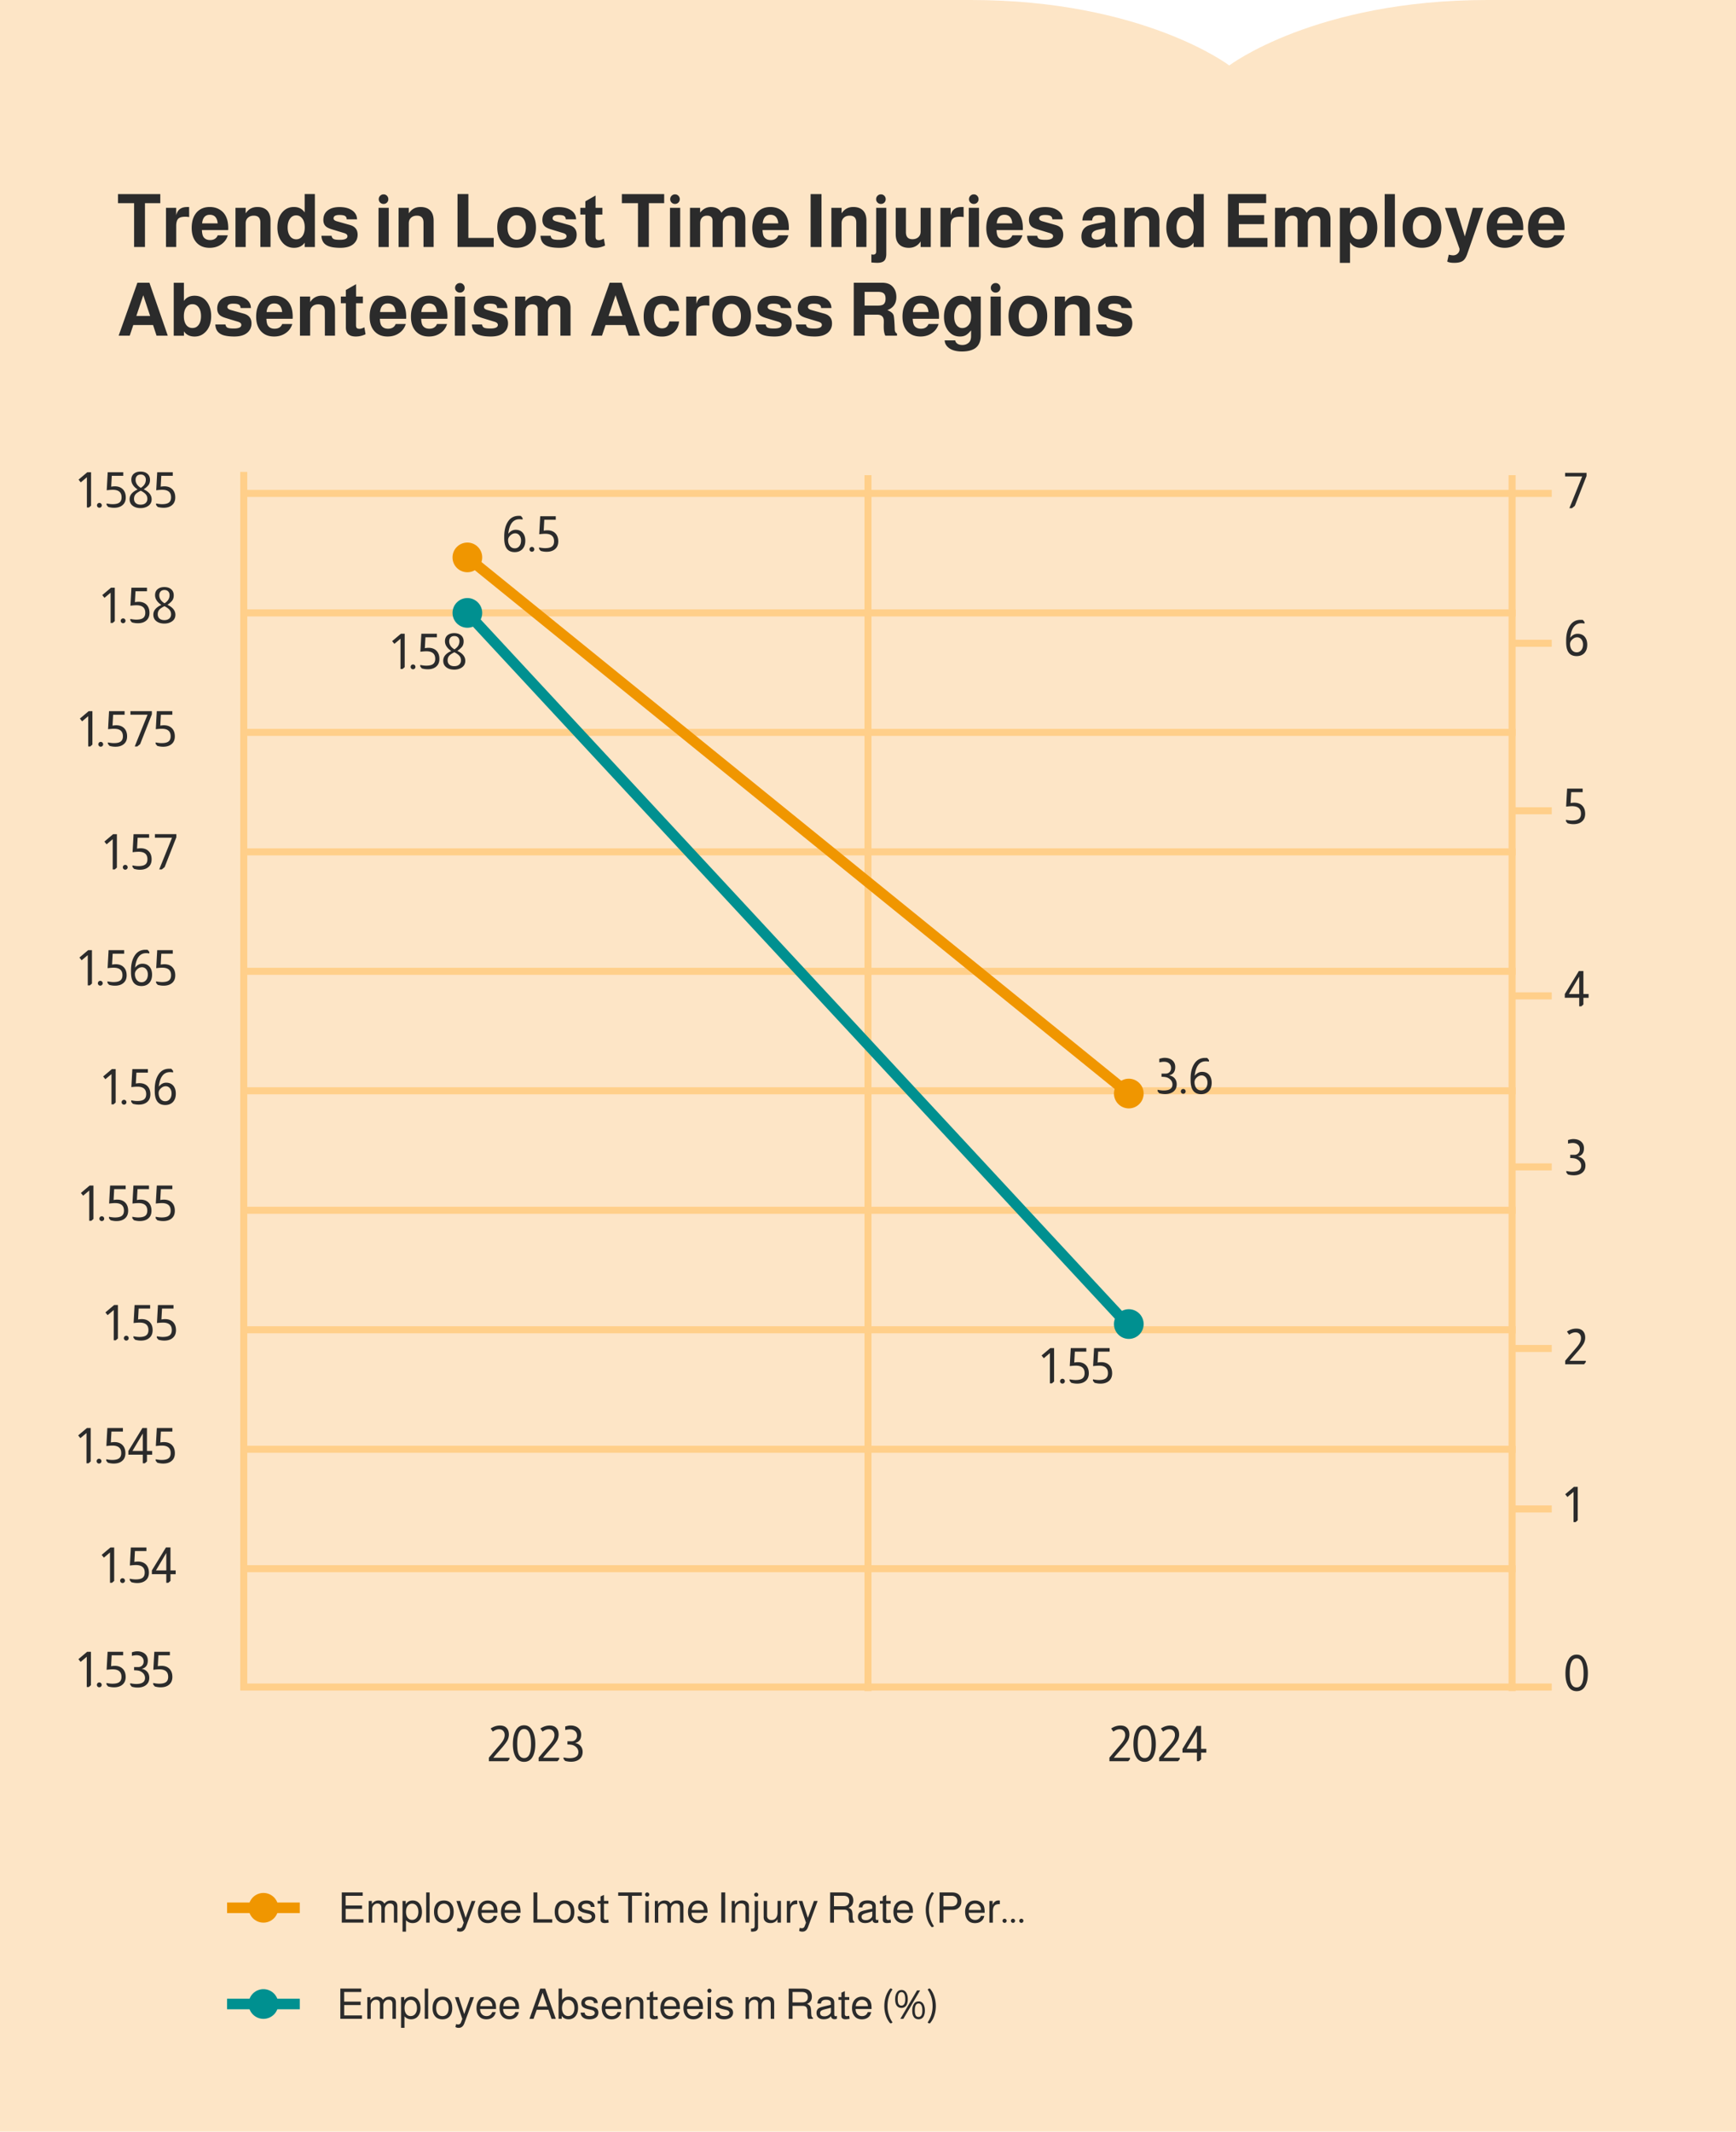 <svg xmlns="http://www.w3.org/2000/svg" id="Layer_1" data-name="Layer 1" viewBox="0 0 493.5 605.73"><defs><style>.cls-1{fill:#ffcf8a}.cls-3{fill:#2b2b2b}.cls-4{fill:#f09600}.cls-5{fill:#009090}</style></defs><path d="M275.98 0H0v605.73h493.5V0h-70.67c-48.89 0-73.38 18.6-73.38 18.6S324.96 0 275.97 0" style="fill:#fde5c6"/><path d="M41.21 57.73v12.45h-3.09V57.73h-4.58v-2.58h12.03v2.58H41.2ZM47.18 59.06h2.9v2.12c.36-1.57 1.4-2.35 3.11-2.35h.57l.02 2.86c-.35-.07-.71-.1-1.09-.1-.95 0-1.61.18-1.97.52-.42.39-.63 1.1-.63 2.12v5.96h-2.9V59.06ZM64.88 65.38H57.4c.04.9.18 1.53.42 1.91.41.62 1.04.92 1.91.92 1.08 0 1.8-.45 2.16-1.34h2.86a4.613 4.613 0 0 1-1.88 2.59c-.93.64-2.02.96-3.27.96-1.69 0-3-.57-3.91-1.7-.8-.99-1.2-2.3-1.2-3.93 0-1.97.52-3.5 1.55-4.58.91-.92 2.11-1.39 3.59-1.39 1.13 0 2.13.28 2.98.84.85.56 1.46 1.34 1.83 2.35.29.78.44 1.73.44 2.83 0 .14 0 .31-.02.52Zm-3-1.91c-.14-1.62-.89-2.44-2.25-2.44-1.27 0-2 .81-2.18 2.44h4.43ZM66.94 59.06h2.9v1.57c.78-1.2 1.89-1.81 3.32-1.81 1.27 0 2.24.38 2.9 1.13.56.67.84 1.58.84 2.73v7.5h-2.88v-6.91c0-1.33-.62-1.99-1.87-1.99-.7 0-1.26.2-1.68.6s-.63.93-.63 1.59v6.72h-2.9V59.06ZM89.51 55.15v15.04h-2.9v-1.24c-.67.98-1.69 1.47-3.04 1.47-1.47 0-2.65-.62-3.55-1.85-.77-1.05-1.16-2.36-1.16-3.93 0-1.86.49-3.33 1.47-4.41.85-.94 1.92-1.41 3.21-1.41 1.36 0 2.38.52 3.07 1.55v-5.23h2.9ZM84.2 61.2c-.73 0-1.32.31-1.76.94-.45.63-.67 1.46-.67 2.48s.22 1.82.66 2.45c.44.62 1.03.93 1.77.93s1.33-.31 1.77-.92c.44-.62.66-1.44.66-2.46s-.22-1.87-.67-2.49c-.45-.62-1.04-.93-1.76-.93ZM101.5 62.33h-2.94c-.01-.45-.18-.77-.48-.96-.31-.19-.84-.28-1.6-.28-1.11 0-1.66.32-1.66.97 0 .38.34.66 1.01.84l3.65 1.03c1.46.41 2.18 1.33 2.18 2.77 0 1.13-.44 2.05-1.32 2.75-.83.64-2.02.97-3.57.97-1.9 0-3.27-.28-4.09-.84-.81-.53-1.25-1.39-1.3-2.58h2.88c.08.46.28.77.6.92.31.15.9.23 1.75.23 1.44 0 2.16-.34 2.16-1.03 0-.41-.32-.71-.97-.9l-3.44-1.05c-.88-.27-1.48-.57-1.81-.92-.42-.43-.63-1.02-.63-1.76 0-1.22.46-2.16 1.39-2.81.81-.56 1.88-.84 3.19-.84 1.6 0 2.86.36 3.78 1.07.8.63 1.2 1.44 1.22 2.44ZM110.51 59.06v11.13h-2.9V59.06h2.9Zm-1.47-3.83c.38 0 .7.13.96.4s.39.59.39.97-.13.7-.39.96-.58.39-.96.39-.7-.13-.97-.39-.4-.58-.4-.96.13-.7.4-.97.59-.4.97-.4ZM113.31 59.06h2.9v1.57c.78-1.2 1.89-1.81 3.32-1.81 1.27 0 2.24.38 2.9 1.13.56.67.84 1.58.84 2.73v7.5h-2.88v-6.91c0-1.33-.62-1.99-1.87-1.99-.7 0-1.26.2-1.68.6s-.63.93-.63 1.59v6.72h-2.9V59.06ZM133.15 55.15V67.6h7.2v2.58h-10.29V55.14h3.09ZM146.86 58.83c1.83 0 3.24.59 4.22 1.76.85 1.01 1.28 2.35 1.28 4.03 0 1.93-.55 3.42-1.66 4.45-.97.9-2.25 1.34-3.84 1.34-1.83 0-3.24-.58-4.22-1.74-.85-1.02-1.28-2.37-1.28-4.05 0-1.92.55-3.4 1.66-4.43.97-.91 2.25-1.36 3.84-1.36Zm0 2.33c-.78 0-1.41.32-1.89.96-.48.64-.71 1.47-.71 2.51 0 1.12.27 2 .8 2.65.48.55 1.08.82 1.81.82.78 0 1.42-.32 1.9-.96.48-.64.72-1.47.72-2.51 0-1.11-.27-1.98-.82-2.62-.48-.56-1.08-.84-1.81-.84ZM163.77 62.33h-2.94c-.01-.45-.18-.77-.48-.96-.31-.19-.84-.28-1.6-.28-1.11 0-1.66.32-1.66.97 0 .38.34.66 1.01.84l3.65 1.03c1.46.41 2.18 1.33 2.18 2.77 0 1.13-.44 2.05-1.32 2.75-.83.64-2.02.97-3.57.97-1.9 0-3.27-.28-4.09-.84-.81-.53-1.25-1.39-1.3-2.58h2.88c.08.46.28.77.6.92.31.15.9.23 1.75.23 1.44 0 2.16-.34 2.16-1.03 0-.41-.32-.71-.97-.9l-3.44-1.05c-.88-.27-1.48-.57-1.81-.92-.42-.43-.63-1.02-.63-1.76 0-1.22.46-2.16 1.39-2.81.81-.56 1.88-.84 3.19-.84 1.6 0 2.86.36 3.78 1.07.8.63 1.2 1.44 1.22 2.44ZM171.24 59.06v1.91h-1.95v6.2c0 .41.07.69.22.84.15.15.42.23.81.23.32 0 .73-.13 1.24-.38.04-.03.08-.05.1-.06l.34 1.97c-.88.43-1.81.65-2.77.65-1.89 0-2.83-.87-2.83-2.6v-6.85h-1.43v-1.91h1.43v-1.85l2.9-1.66v3.51h1.95ZM184.45 57.73v12.45h-3.09V57.73h-4.58v-2.58h12.03v2.58h-4.37ZM193.36 59.06v11.13h-2.9V59.06h2.9Zm-1.47-3.83c.38 0 .7.13.96.4s.39.59.39.97-.13.7-.39.96-.58.39-.96.39-.7-.13-.97-.39-.4-.58-.4-.96.13-.7.4-.97.59-.4.97-.4ZM196.15 59.06h2.88v1.34c.85-1.05 1.87-1.57 3.04-1.57 1.44 0 2.45.55 3.02 1.64.84-1.09 1.92-1.64 3.25-1.64 1.12 0 1.99.3 2.61.91.62.61.93 1.45.93 2.53v7.92H209v-7.46c0-.97-.52-1.45-1.57-1.45-.62 0-1.1.19-1.45.58-.35.39-.52.92-.52 1.61v6.72h-2.9v-7.46c0-.97-.52-1.45-1.55-1.45-.62 0-1.1.19-1.45.58-.35.39-.52.92-.52 1.61v6.72h-2.9V59.06ZM224.25 65.38h-7.48c.04.9.18 1.53.42 1.91.41.62 1.04.92 1.91.92 1.08 0 1.8-.45 2.16-1.34h2.86a4.613 4.613 0 0 1-1.88 2.59c-.93.64-2.02.96-3.27.96-1.69 0-3-.57-3.91-1.7-.8-.99-1.2-2.3-1.2-3.93 0-1.97.52-3.5 1.55-4.58.91-.92 2.11-1.39 3.59-1.39 1.13 0 2.13.28 2.98.84.85.56 1.46 1.34 1.83 2.35.29.78.44 1.73.44 2.83 0 .14 0 .31-.02.52Zm-3.01-1.91c-.14-1.62-.89-2.44-2.25-2.44-1.27 0-2 .81-2.18 2.44h4.43ZM233.53 55.15v15.04h-3.09V55.15h3.09ZM236.34 59.06h2.9v1.57c.78-1.2 1.89-1.81 3.32-1.81 1.27 0 2.24.38 2.9 1.13.56.67.84 1.58.84 2.73v7.5h-2.88v-6.91c0-1.33-.62-1.99-1.87-1.99-.7 0-1.26.2-1.68.6s-.63.93-.63 1.59v6.72h-2.9V59.06ZM251.95 59.06v13.06c0 .92-.2 1.58-.59 1.97-.39.39-1.04.59-1.95.59-.49 0-1.06-.04-1.7-.1v-2.31c.15.06.33.08.52.08.56 0 .84-.29.84-.88V59.06h2.88Zm-1.52-3.83c.38 0 .7.13.96.4s.39.59.39.97-.13.7-.39.96-.58.39-.96.39-.7-.13-.97-.39-.4-.58-.4-.96.13-.7.4-.97.59-.4.97-.4ZM264.59 70.19h-2.88v-1.58c-.78 1.2-1.9 1.81-3.34 1.81-1.27 0-2.24-.38-2.9-1.13-.56-.66-.84-1.56-.84-2.71v-7.52h2.9v6.91c0 1.33.62 2 1.85 2 .7 0 1.26-.2 1.69-.59.43-.39.64-.92.64-1.6v-6.72h2.88v11.13ZM267.34 59.06h2.9v2.12c.36-1.57 1.4-2.35 3.11-2.35h.57l.02 2.86c-.35-.07-.71-.1-1.09-.1-.95 0-1.61.18-1.97.52-.42.39-.63 1.1-.63 2.12v5.96h-2.9V59.06ZM278.3 59.06v11.13h-2.9V59.06h2.9Zm-1.47-3.83c.38 0 .7.13.96.4s.39.59.39.97-.13.7-.39.96-.58.39-.96.39-.7-.13-.97-.39-.4-.58-.4-.96.13-.7.4-.97.59-.4.97-.4ZM290.77 65.38h-7.48c.04.9.18 1.53.42 1.91.41.62 1.04.92 1.91.92 1.08 0 1.8-.45 2.16-1.34h2.86a4.613 4.613 0 0 1-1.88 2.59c-.93.64-2.02.96-3.27.96-1.69 0-3-.57-3.91-1.7-.8-.99-1.2-2.3-1.2-3.93 0-1.97.52-3.5 1.55-4.58.91-.92 2.11-1.39 3.59-1.39 1.13 0 2.13.28 2.98.84.85.56 1.46 1.34 1.83 2.35.29.78.44 1.73.44 2.83 0 .14 0 .31-.02.52Zm-3-1.91c-.14-1.62-.89-2.44-2.25-2.44-1.27 0-2 .81-2.18 2.44h4.43ZM302.09 62.33h-2.94c-.01-.45-.17-.77-.48-.96-.31-.19-.84-.28-1.6-.28-1.11 0-1.66.32-1.66.97 0 .38.34.66 1.01.84l3.65 1.03c1.46.41 2.18 1.33 2.18 2.77 0 1.13-.44 2.05-1.32 2.75-.83.64-2.02.97-3.57.97-1.9 0-3.27-.28-4.09-.84-.81-.53-1.25-1.39-1.3-2.58h2.88c.08.46.28.77.6.92.32.15.9.23 1.75.23 1.44 0 2.16-.34 2.16-1.03 0-.41-.32-.71-.97-.9l-3.44-1.05c-.88-.27-1.48-.57-1.81-.92-.42-.43-.63-1.02-.63-1.76 0-1.22.46-2.16 1.39-2.81.81-.56 1.88-.84 3.19-.84 1.6 0 2.86.36 3.78 1.07.8.63 1.2 1.44 1.22 2.44ZM317.67 69.45v.73h-3.15c-.21-.27-.32-.64-.34-1.13-.77.91-1.89 1.36-3.36 1.36-1.08 0-1.95-.33-2.6-.99-.53-.53-.8-1.27-.8-2.21 0-1.4.56-2.39 1.68-2.98.48-.25 1.42-.5 2.83-.76l2.27-.42-.02-.8c-.01-.74-.57-1.11-1.68-1.11-.71 0-1.21.11-1.5.33-.29.22-.47.61-.54 1.19h-2.77c.17-2.56 1.75-3.84 4.75-3.84 1.65 0 2.84.29 3.57.88.66.56.99 1.41.99 2.54v6.22c0 .5.22.83.67.99Zm-3.46-4.64-2.12.48c-.6.14-1.05.34-1.34.61-.28.27-.42.6-.42.99 0 .8.52 1.2 1.55 1.2 1.5 0 2.27-.82 2.31-2.46l.02-.82ZM319.63 59.06h2.9v1.57c.78-1.2 1.89-1.81 3.32-1.81 1.27 0 2.24.38 2.9 1.13.56.67.84 1.58.84 2.73v7.5h-2.88v-6.91c0-1.33-.62-1.99-1.87-1.99-.7 0-1.26.2-1.68.6s-.63.93-.63 1.59v6.72h-2.9V59.06ZM342.2 55.15v15.04h-2.9v-1.24c-.67.98-1.69 1.47-3.04 1.47-1.47 0-2.65-.62-3.55-1.85-.77-1.05-1.15-2.36-1.15-3.93 0-1.86.49-3.33 1.47-4.41.85-.94 1.92-1.41 3.21-1.41 1.36 0 2.38.52 3.07 1.55v-5.23h2.9Zm-5.31 6.05c-.73 0-1.32.31-1.76.94s-.67 1.46-.67 2.48.22 1.82.66 2.45c.44.62 1.03.93 1.77.93s1.33-.31 1.77-.92c.44-.62.66-1.44.66-2.46s-.22-1.87-.67-2.49c-.45-.62-1.04-.93-1.76-.93ZM352.16 63.72v3.88h8.15v2.58h-11.23V55.14h10.86v2.58h-7.77v3.4h7.2v2.58h-7.2ZM362.49 59.06h2.88v1.34c.85-1.05 1.87-1.57 3.04-1.57 1.44 0 2.45.55 3.02 1.64.84-1.09 1.92-1.64 3.25-1.64 1.12 0 1.99.3 2.61.91.62.61.93 1.45.93 2.53v7.92h-2.88v-7.46c0-.97-.52-1.45-1.58-1.45-.62 0-1.1.19-1.45.58-.35.39-.53.92-.53 1.61v6.72h-2.9v-7.46c0-.97-.52-1.45-1.55-1.45-.62 0-1.1.19-1.45.58-.35.39-.52.92-.52 1.61v6.72h-2.9V59.06ZM383.78 59.06v1.6c.67-1.22 1.7-1.83 3.09-1.83.66 0 1.31.16 1.94.48.64.32 1.14.74 1.52 1.26.8 1.11 1.2 2.49 1.2 4.14 0 1.78-.5 3.21-1.49 4.31-.85.94-1.91 1.41-3.17 1.41-1.37 0-2.4-.52-3.09-1.58v5.84h-2.9V59.07h2.9Zm2.42 2.18c-.73 0-1.32.31-1.76.93-.45.62-.67 1.45-.67 2.47s.22 1.82.67 2.44 1.04.92 1.76.92 1.32-.31 1.76-.92c.45-.62.67-1.43.67-2.44s-.22-1.84-.67-2.47c-.45-.62-1.04-.93-1.76-.93ZM396.53 55.15v15.04h-2.9V55.15h2.9ZM404.23 58.83c1.83 0 3.24.59 4.22 1.76.85 1.01 1.28 2.35 1.28 4.03 0 1.93-.55 3.42-1.66 4.45-.97.9-2.25 1.34-3.84 1.34-1.83 0-3.24-.58-4.22-1.74-.85-1.02-1.28-2.37-1.28-4.05 0-1.92.55-3.4 1.66-4.43.97-.91 2.25-1.36 3.84-1.36Zm0 2.33c-.78 0-1.41.32-1.89.96-.48.64-.71 1.47-.71 2.51 0 1.12.27 2 .8 2.65.48.55 1.08.82 1.81.82.78 0 1.42-.32 1.9-.96.48-.64.72-1.47.72-2.51 0-1.11-.27-1.98-.82-2.62-.48-.56-1.08-.84-1.81-.84ZM418.7 59.06h2.96l-4.58 13.15c-.32.94-.75 1.59-1.28 1.94-.53.36-1.32.54-2.37.54-.97 0-1.64-.13-2.02-.38l.44-1.95c.5.13.92.19 1.26.19.49 0 .91-.16 1.26-.49s.53-.72.53-1.17v-.23l-4.14-11.59h3.17l2.48 8.11 2.29-8.11ZM433.03 65.38h-7.48c.04.9.18 1.53.42 1.91.41.62 1.04.92 1.91.92 1.08 0 1.8-.45 2.16-1.34h2.86a4.613 4.613 0 0 1-1.88 2.59c-.93.64-2.02.96-3.27.96-1.69 0-3-.57-3.91-1.7-.8-.99-1.2-2.3-1.2-3.93 0-1.97.52-3.5 1.55-4.58.91-.92 2.11-1.39 3.59-1.39 1.13 0 2.13.28 2.98.84.85.56 1.46 1.34 1.83 2.35.29.78.44 1.73.44 2.83 0 .14 0 .31-.02.52Zm-3.01-1.91c-.14-1.62-.89-2.44-2.25-2.44-1.27 0-2 .81-2.18 2.44h4.43ZM444.77 65.38h-7.48c.04.9.18 1.53.42 1.91.41.62 1.04.92 1.91.92 1.08 0 1.8-.45 2.16-1.34h2.86a4.613 4.613 0 0 1-1.88 2.59c-.93.64-2.02.96-3.27.96-1.69 0-3-.57-3.91-1.7-.8-.99-1.2-2.3-1.2-3.93 0-1.97.52-3.5 1.55-4.58.91-.92 2.11-1.39 3.59-1.39 1.13 0 2.13.28 2.98.84.85.56 1.46 1.34 1.83 2.35.29.78.44 1.73.44 2.83 0 .14 0 .31-.02.52Zm-3.01-1.91c-.14-1.62-.89-2.44-2.25-2.44-1.27 0-2 .81-2.18 2.44h4.43ZM43.52 92.36h-5.63l-1.01 3.02h-3.15l5.33-15.04h3.42l5.21 15.04H44.5l-.99-3.02Zm-.84-2.58-1.95-5.88-1.97 5.88h3.93ZM49.38 80.35h2.9v5.17c.69-.99 1.7-1.49 3.04-1.49 1.5 0 2.68.6 3.55 1.81.77 1.06 1.16 2.39 1.16 3.99 0 1.82-.5 3.28-1.49 4.37-.87.95-1.94 1.43-3.21 1.43-1.36 0-2.37-.49-3.04-1.47v1.24h-2.9V80.36Zm5.32 6.09c-.74 0-1.33.3-1.77.91-.44.61-.66 1.44-.66 2.49s.22 1.85.65 2.46c.43.6 1.03.9 1.79.9s1.33-.3 1.77-.91c.44-.61.66-1.42.66-2.45s-.22-1.86-.66-2.48c-.44-.62-1.03-.92-1.77-.92ZM71.33 87.53h-2.94c-.01-.45-.18-.77-.48-.96-.31-.19-.84-.28-1.6-.28-1.11 0-1.66.32-1.66.97 0 .38.34.66 1.01.84l3.65 1.03c1.46.41 2.18 1.33 2.18 2.77 0 1.13-.44 2.05-1.32 2.75-.83.64-2.02.97-3.57.97-1.9 0-3.27-.28-4.09-.84-.81-.53-1.25-1.39-1.3-2.58h2.88c.08.46.28.77.6.92.31.15.9.23 1.75.23 1.44 0 2.16-.34 2.16-1.03 0-.41-.32-.71-.97-.9l-3.44-1.05c-.88-.27-1.48-.57-1.81-.92-.42-.43-.63-1.02-.63-1.76 0-1.22.46-2.16 1.39-2.81.81-.56 1.88-.84 3.19-.84 1.6 0 2.86.36 3.78 1.07.8.63 1.2 1.44 1.22 2.44ZM83.21 90.58h-7.48c.04.9.18 1.53.42 1.91.41.62 1.04.92 1.91.92 1.08 0 1.8-.45 2.16-1.34h2.86a4.613 4.613 0 0 1-1.88 2.59c-.93.64-2.02.96-3.27.96-1.69 0-3-.57-3.91-1.7-.8-.99-1.2-2.3-1.2-3.93 0-1.97.52-3.5 1.55-4.58.91-.92 2.11-1.39 3.59-1.39 1.13 0 2.13.28 2.98.84.85.56 1.46 1.34 1.83 2.35.29.78.44 1.73.44 2.83 0 .14 0 .31-.02.52Zm-3-1.91c-.14-1.62-.89-2.44-2.25-2.44-1.27 0-2 .81-2.18 2.44h4.43ZM85.27 84.26h2.9v1.57c.78-1.2 1.89-1.81 3.32-1.81 1.27 0 2.24.38 2.9 1.13.56.67.84 1.58.84 2.73v7.5h-2.88v-6.91c0-1.33-.62-1.99-1.87-1.99-.7 0-1.26.2-1.68.6s-.63.93-.63 1.59v6.72h-2.9V84.26ZM103.16 84.26v1.91h-1.95v6.2c0 .41.07.69.22.84.15.15.42.23.81.23.32 0 .73-.13 1.24-.38.04-.03.08-.05.1-.06l.34 1.97c-.88.43-1.81.65-2.77.65-1.89 0-2.83-.87-2.83-2.6v-6.85h-1.43v-1.91h1.43v-1.85l2.9-1.66v3.51h1.95ZM115.47 90.58h-7.48c.04.9.18 1.53.42 1.91.41.62 1.04.92 1.91.92 1.08 0 1.8-.45 2.16-1.34h2.86a4.613 4.613 0 0 1-1.88 2.59c-.93.64-2.02.96-3.27.96-1.69 0-3-.57-3.91-1.7-.8-.99-1.2-2.3-1.2-3.93 0-1.97.52-3.5 1.55-4.58.91-.92 2.11-1.39 3.59-1.39 1.13 0 2.13.28 2.98.84.85.56 1.46 1.34 1.83 2.35.29.78.44 1.73.44 2.83 0 .14 0 .31-.02.52Zm-3-1.91c-.14-1.62-.89-2.44-2.25-2.44-1.27 0-2 .81-2.18 2.44h4.43ZM127.21 90.58h-7.48c.04.9.18 1.53.42 1.91.41.62 1.04.92 1.91.92 1.08 0 1.8-.45 2.16-1.34h2.86a4.613 4.613 0 0 1-1.88 2.59c-.93.64-2.02.96-3.27.96-1.69 0-3-.57-3.91-1.7-.8-.99-1.2-2.3-1.2-3.93 0-1.97.52-3.5 1.55-4.58.91-.92 2.11-1.39 3.59-1.39 1.13 0 2.13.28 2.98.84.85.56 1.46 1.34 1.83 2.35.29.78.44 1.73.44 2.83 0 .14 0 .31-.02.52Zm-3.01-1.91c-.14-1.62-.89-2.44-2.25-2.44-1.27 0-2 .81-2.18 2.44h4.43ZM132.21 84.26v11.13h-2.9V84.26h2.9Zm-1.47-3.83c.38 0 .7.13.96.4s.39.59.39.97-.13.7-.39.96-.58.39-.96.39-.7-.13-.97-.39-.4-.58-.4-.96.13-.7.4-.97.59-.4.97-.4ZM144.26 87.53h-2.94c-.01-.45-.18-.77-.48-.96-.31-.19-.84-.28-1.6-.28-1.11 0-1.66.32-1.66.97 0 .38.34.66 1.01.84l3.65 1.03c1.46.41 2.18 1.33 2.18 2.77 0 1.13-.44 2.05-1.32 2.75-.83.64-2.02.97-3.57.97-1.9 0-3.27-.28-4.09-.84-.81-.53-1.25-1.39-1.3-2.58h2.88c.08.46.28.77.6.92.31.15.9.23 1.75.23 1.44 0 2.16-.34 2.16-1.03 0-.41-.32-.71-.97-.9l-3.44-1.05c-.88-.27-1.48-.57-1.81-.92-.42-.43-.63-1.02-.63-1.76 0-1.22.46-2.16 1.39-2.81.81-.56 1.88-.84 3.19-.84 1.6 0 2.86.36 3.78 1.07.8.63 1.2 1.44 1.22 2.44ZM146.46 84.26h2.88v1.34c.85-1.05 1.87-1.57 3.04-1.57 1.44 0 2.45.55 3.02 1.64.84-1.09 1.92-1.64 3.25-1.64 1.12 0 1.99.3 2.61.91.62.61.93 1.45.93 2.53v7.92h-2.88v-7.46c0-.97-.52-1.45-1.57-1.45-.62 0-1.1.19-1.45.58-.35.39-.52.92-.52 1.61v6.72h-2.9v-7.46c0-.97-.52-1.45-1.55-1.45-.62 0-1.1.19-1.45.58-.35.39-.52.92-.52 1.61v6.72h-2.9V84.26ZM177.77 92.36h-5.63l-1.01 3.02h-3.15l5.33-15.04h3.42l5.21 15.04h-3.19l-.99-3.02Zm-.84-2.58-1.95-5.88-1.97 5.88h3.93ZM193.04 88.33h-2.75c-.17-.73-.41-1.24-.72-1.53s-.76-.44-1.33-.44c-.87 0-1.47.31-1.81.92-.36.71-.55 1.59-.55 2.62s.21 1.88.62 2.49c.41.61.98.91 1.71.91.57 0 1.02-.15 1.33-.45.31-.3.56-.8.75-1.5h2.75c-.14 1.4-.7 2.49-1.68 3.26-.85.69-1.91 1.03-3.17 1.03-1.76 0-3.1-.57-4.01-1.7-.8-.98-1.2-2.3-1.2-3.97 0-2.02.52-3.54 1.58-4.58.91-.91 2.14-1.36 3.7-1.36s2.66.43 3.53 1.28c.74.76 1.16 1.76 1.26 3.02ZM195.06 84.26h2.9v2.12c.36-1.57 1.4-2.35 3.11-2.35h.57l.02 2.86c-.35-.07-.71-.1-1.09-.1-.95 0-1.61.18-1.97.52-.42.39-.63 1.1-.63 2.12v5.96h-2.9V84.26ZM207.99 84.03c1.83 0 3.24.59 4.22 1.76.85 1.01 1.28 2.35 1.28 4.03 0 1.93-.55 3.42-1.66 4.45-.97.9-2.25 1.34-3.84 1.34-1.83 0-3.24-.58-4.22-1.74-.85-1.02-1.28-2.37-1.28-4.05 0-1.92.55-3.4 1.66-4.43.97-.91 2.25-1.36 3.84-1.36Zm0 2.33c-.78 0-1.41.32-1.89.96-.48.64-.71 1.47-.71 2.51 0 1.12.27 2 .8 2.65.48.55 1.08.82 1.81.82.78 0 1.42-.32 1.9-.96.48-.64.72-1.47.72-2.51 0-1.11-.27-1.98-.82-2.62-.48-.56-1.08-.84-1.81-.84ZM224.9 87.53h-2.94c-.01-.45-.18-.77-.48-.96-.31-.19-.84-.28-1.6-.28-1.11 0-1.66.32-1.66.97 0 .38.34.66 1.01.84l3.65 1.03c1.46.41 2.18 1.33 2.18 2.77 0 1.13-.44 2.05-1.32 2.75-.83.64-2.02.97-3.57.97-1.9 0-3.27-.28-4.09-.84-.81-.53-1.25-1.39-1.3-2.58h2.88c.08.46.28.77.6.92.31.15.9.23 1.75.23 1.44 0 2.16-.34 2.16-1.03 0-.41-.32-.71-.97-.9l-3.44-1.05c-.88-.27-1.48-.57-1.81-.92-.42-.43-.63-1.02-.63-1.76 0-1.22.46-2.16 1.39-2.81.81-.56 1.88-.84 3.19-.84 1.6 0 2.86.36 3.78 1.07.8.63 1.2 1.44 1.22 2.44ZM236.36 87.53h-2.94c-.01-.45-.18-.77-.48-.96-.31-.19-.84-.28-1.6-.28-1.11 0-1.66.32-1.66.97 0 .38.34.66 1.01.84l3.65 1.03c1.46.41 2.18 1.33 2.18 2.77 0 1.13-.44 2.05-1.32 2.75-.83.64-2.02.97-3.57.97-1.9 0-3.27-.28-4.09-.84-.81-.53-1.25-1.39-1.3-2.58h2.88c.08.46.28.77.6.92.31.15.9.23 1.75.23 1.44 0 2.16-.34 2.16-1.03 0-.41-.32-.71-.97-.9l-3.44-1.05c-.88-.27-1.48-.57-1.81-.92-.42-.43-.63-1.02-.63-1.76 0-1.22.46-2.16 1.39-2.81.81-.56 1.88-.84 3.19-.84 1.6 0 2.86.36 3.78 1.07.8.63 1.2 1.44 1.22 2.44ZM245.79 89.42v5.96h-3.09V80.34h8.06c1.27 0 2.25.34 2.92 1.03.76.77 1.13 1.78 1.13 3.04 0 1.82-.85 3.06-2.56 3.72.97.38 1.55.85 1.76 1.41.15.41.27 1.76.34 4.05.01.57.23.98.65 1.22v.57h-3.32c-.31-.57-.46-1.42-.46-2.54 0-.28 0-.62.02-1.03v-.61c0-1.19-.64-1.78-1.91-1.78h-3.55Zm0-2.58h3.74c.78 0 1.33-.13 1.64-.38.38-.32.57-.85.57-1.6s-.19-1.23-.57-1.53c-.32-.27-.87-.4-1.64-.4h-3.74v3.91ZM266.94 90.58h-7.48c.04.9.18 1.53.42 1.91.41.62 1.04.92 1.91.92 1.08 0 1.8-.45 2.16-1.34h2.86a4.613 4.613 0 0 1-1.88 2.59c-.93.64-2.02.96-3.27.96-1.69 0-3-.57-3.91-1.7-.8-.99-1.2-2.3-1.2-3.93 0-1.97.52-3.5 1.55-4.58.91-.92 2.11-1.39 3.59-1.39 1.13 0 2.13.28 2.98.84.85.56 1.46 1.34 1.83 2.35.29.78.44 1.73.44 2.83 0 .14 0 .31-.02.52Zm-3-1.91c-.14-1.62-.89-2.44-2.25-2.44-1.27 0-2 .81-2.18 2.44h4.43ZM276.05 84.26h2.75v11.02c0 1.72-.54 2.95-1.62 3.7-.91.6-2.16.9-3.74.9s-2.91-.36-3.78-1.07c-.71-.57-1.08-1.27-1.11-2.08h2.98c.24.87.92 1.3 2.06 1.3.71 0 1.32-.22 1.81-.67.43-.39.65-1 .65-1.83v-1.66c-.53.66-1.03 1.11-1.49 1.37s-1.02.38-1.68.38c-1.44 0-2.58-.59-3.42-1.76-.74-1.01-1.11-2.29-1.11-3.84 0-1.83.5-3.33 1.49-4.49.87-.99 1.92-1.49 3.15-1.49s2.23.58 3.07 1.74v-1.51Zm-2.47 2.18c-.7 0-1.26.32-1.69.97s-.64 1.48-.64 2.52.21 1.79.64 2.39.99.9 1.69.9 1.33-.31 1.81-.92c.45-.57.67-1.37.67-2.39 0-1.11-.26-1.98-.78-2.62-.45-.56-1.02-.84-1.7-.84ZM284.5 84.26v11.13h-2.9V84.26h2.9Zm-1.47-3.83c.38 0 .7.13.96.4s.39.59.39.97-.13.7-.39.96-.58.39-.96.39-.7-.13-.97-.39-.4-.58-.4-.96.13-.7.4-.97.59-.4.97-.4ZM292.2 84.03c1.83 0 3.24.59 4.22 1.76.85 1.01 1.28 2.35 1.28 4.03 0 1.93-.55 3.42-1.66 4.45-.97.9-2.25 1.34-3.84 1.34-1.83 0-3.24-.58-4.22-1.74-.85-1.02-1.28-2.37-1.28-4.05 0-1.92.55-3.4 1.66-4.43.97-.91 2.25-1.36 3.84-1.36Zm0 2.33c-.78 0-1.41.32-1.89.96-.48.64-.71 1.47-.71 2.51 0 1.12.27 2 .8 2.65.48.55 1.08.82 1.81.82.78 0 1.42-.32 1.9-.96.48-.64.72-1.47.72-2.51 0-1.11-.27-1.98-.82-2.62-.48-.56-1.08-.84-1.81-.84ZM299.85 84.26h2.9v1.57c.78-1.2 1.89-1.81 3.32-1.81 1.27 0 2.24.38 2.9 1.13.56.67.84 1.58.84 2.73v7.5h-2.88v-6.91c0-1.33-.62-1.99-1.87-1.99-.7 0-1.26.2-1.68.6s-.63.93-.63 1.59v6.72h-2.9V84.26ZM321.73 87.53h-2.94c-.01-.45-.17-.77-.48-.96-.31-.19-.84-.28-1.6-.28-1.11 0-1.66.32-1.66.97 0 .38.34.66 1.01.84l3.65 1.03c1.46.41 2.18 1.33 2.18 2.77 0 1.13-.44 2.05-1.32 2.75-.83.64-2.02.97-3.57.97-1.9 0-3.27-.28-4.09-.84-.81-.53-1.25-1.39-1.3-2.58h2.88c.08.46.28.77.6.92.32.15.9.23 1.75.23 1.44 0 2.16-.34 2.16-1.03 0-.41-.32-.71-.97-.9l-3.44-1.05c-.88-.27-1.48-.57-1.81-.92-.42-.43-.63-1.02-.63-1.76 0-1.22.46-2.16 1.39-2.81.81-.56 1.88-.84 3.19-.84 1.6 0 2.86.36 3.78 1.07.8.63 1.2 1.44 1.22 2.44Z" class="cls-3"/><path d="M69.29 444.76h361.57v2H69.29zM69.29 410.81h361.57v2H69.29zM69.29 376.86h361.57v2H69.29zM69.29 342.91h361.57v2H69.29zM69.29 275.01h361.57v2H69.29zM69.29 308.96h361.57v2H69.29zM69.29 241.06h361.57v2H69.29zM69.29 207.11h361.57v2H69.29zM69.29 139.21h361.57v2H69.29zM69.29 173.16h361.57v2H69.29z" class="cls-1"/><path d="M25.85 469.36v9.49l-.6.53h-.59v-8.6l-1.74 1.46-.63-.78 2.49-2.1h1.06ZM28.22 478.08c.2 0 .36.07.49.2s.2.29.2.49-.07.35-.2.48-.29.2-.49.2-.35-.07-.48-.2c-.14-.14-.2-.3-.2-.48s.07-.36.2-.49c.14-.13.3-.2.48-.2ZM35.01 469.36v1.01h-3.26l-.17 3.09c.43-.07.77-.1 1.02-.1 1.04 0 1.83.32 2.39.95.48.55.73 1.28.73 2.2 0 1.03-.36 1.8-1.08 2.32-.57.42-1.32.63-2.24.63-.56 0-1.12-.08-1.68-.25l-.45-.55v-.43c.64.13 1.21.2 1.69.2.87 0 1.5-.14 1.9-.42.45-.31.67-.82.67-1.53 0-1.42-.84-2.13-2.51-2.13-.39 0-.96.04-1.71.13l.28-5.12h4.4ZM37.5 469.51c.61-.19 1.1-.28 1.48-.28.93 0 1.68.24 2.24.73.53.47.8 1.09.8 1.88 0 1.32-.58 2.1-1.75 2.37.67.11 1.2.4 1.59.85.39.46.58 1.02.58 1.69 0 .97-.38 1.71-1.13 2.21-.58.38-1.3.57-2.17.57-.56 0-1.12-.08-1.68-.24l-.45-.56v-.43c.64.14 1.21.21 1.69.21 1.69 0 2.53-.57 2.53-1.71 0-.62-.26-1.13-.77-1.55-.29-.23-.6-.39-.92-.48-.32-.09-.8-.14-1.42-.15v-.91h1.19c.45 0 .81-.15 1.1-.44.28-.29.43-.67.43-1.14 0-.55-.18-.99-.55-1.31-.36-.32-.86-.48-1.48-.48-.31 0-.75.06-1.32.18v-1.01ZM48.29 469.36v1.01h-3.26l-.17 3.09c.43-.07.77-.1 1.02-.1 1.04 0 1.83.32 2.39.95.48.55.73 1.28.73 2.2 0 1.03-.36 1.8-1.08 2.32-.57.42-1.32.63-2.24.63-.56 0-1.12-.08-1.68-.25l-.45-.55v-.43c.64.13 1.21.2 1.69.2.87 0 1.5-.14 1.9-.42.45-.31.67-.82.67-1.53 0-1.42-.84-2.13-2.51-2.13-.39 0-.96.04-1.71.13l.28-5.12h4.4ZM139.46 491.17c.88-.57 1.76-.85 2.66-.85s1.54.26 1.97.77c.38.45.57 1.04.57 1.79 0 .59-.15 1.16-.45 1.72-.27.48-.75 1.12-1.43 1.93l-1.97 2.24-.57.7h4.59v.39l-.49.6h-5.36v-1.01l1.06-1.27 2.16-2.51c.43-.51.73-.94.91-1.29.24-.47.36-.92.36-1.36 0-.49-.14-.88-.43-1.18-.29-.3-.68-.45-1.16-.45-.57 0-1.16.22-1.78.66l-.64-.9ZM148.98 500.64c-1.24 0-2.13-.65-2.66-1.95-.35-.83-.52-1.86-.52-3.09 0-1.55.27-2.83.81-3.84.53-1.01 1.32-1.51 2.37-1.51s1.8.49 2.34 1.47c.57 1 .85 2.28.85 3.84 0 1.47-.23 2.64-.7 3.53-.55 1.04-1.38 1.55-2.49 1.55Zm1.98-5.05c0-2.85-.66-4.27-1.97-4.27s-1.96 1.41-1.96 4.24c0 1.19.11 2.08.32 2.67.31.89.85 1.33 1.64 1.33 1.32 0 1.97-1.32 1.97-3.98ZM153.6 491.17c.88-.57 1.76-.85 2.66-.85s1.54.26 1.97.77c.38.45.57 1.04.57 1.79 0 .59-.15 1.16-.45 1.72-.27.48-.75 1.12-1.43 1.93l-1.97 2.24-.57.7h4.59v.39l-.49.6h-5.36v-1.01l1.06-1.27 2.16-2.51c.43-.51.73-.94.91-1.29.24-.47.36-.92.36-1.36 0-.49-.14-.88-.43-1.18-.29-.3-.68-.45-1.16-.45-.57 0-1.16.22-1.78.66l-.64-.9ZM160.69 490.59c.61-.19 1.1-.28 1.48-.28.93 0 1.68.24 2.24.73.53.47.8 1.09.8 1.88 0 1.32-.58 2.1-1.75 2.37.67.11 1.2.4 1.59.85.39.46.58 1.02.58 1.69 0 .97-.38 1.71-1.13 2.21-.58.38-1.3.57-2.17.57-.56 0-1.12-.08-1.68-.24l-.45-.56v-.43c.64.14 1.21.21 1.69.21 1.69 0 2.53-.57 2.53-1.71 0-.62-.26-1.13-.77-1.55-.29-.23-.6-.39-.92-.48-.32-.09-.8-.14-1.42-.15v-.91h1.19c.45 0 .81-.15 1.1-.44.28-.29.43-.67.43-1.14 0-.55-.18-.99-.55-1.31-.36-.32-.86-.48-1.48-.48-.31 0-.75.06-1.32.18v-1.01ZM98.26 542.42v2.94h5.06v.97h-6.16v-8.59h5.95v.97h-4.86v2.74h4.68v.97h-4.68ZM104.8 540.16h.91v.89c.48-.68 1.11-1.02 1.9-1.02s1.31.3 1.66.91c.3-.34.58-.58.86-.71s.62-.2 1.03-.2c1.2 0 1.8.56 1.8 1.69v4.61h-.98v-4.22c0-.82-.38-1.22-1.15-1.22-.4 0-.74.16-1.02.47-.28.31-.42.68-.42 1.12v3.86h-.98v-4.22c0-.82-.38-1.22-1.14-1.22-.41 0-.75.15-1.04.46-.28.31-.43.68-.43 1.12v3.86h-.98v-6.17ZM114.43 548.9v-8.74h.91v.95c.46-.72 1.11-1.08 1.97-1.08s1.54.34 2.02 1.01c.42.58.62 1.35.62 2.3 0 1.02-.27 1.81-.82 2.38-.47.5-1.08.74-1.84.74s-1.39-.28-1.88-.83v3.26h-.98Zm2.71-7.96c-.52 0-.94.21-1.25.64-.32.42-.47.99-.47 1.7s.18 1.31.54 1.73c.3.35.7.53 1.19.53.54 0 .98-.21 1.3-.62.32-.41.49-.96.49-1.64 0-.75-.18-1.34-.55-1.78a1.56 1.56 0 0 0-1.24-.56ZM122.13 537.74v8.59h-.98v-8.59h.98ZM126.2 540.03c.93 0 1.64.32 2.12.97.43.56.65 1.32.65 2.28 0 1.07-.28 1.89-.84 2.45-.48.49-1.13.73-1.94.73-.94 0-1.66-.32-2.16-.95-.43-.55-.65-1.3-.65-2.23 0-1.09.28-1.92.85-2.51.49-.5 1.14-.74 1.97-.74Zm0 .9c-.56 0-1 .21-1.32.63-.32.42-.48.99-.48 1.72s.18 1.34.54 1.74c.31.35.73.53 1.25.53.55 0 .98-.2 1.29-.6.31-.4.46-.96.46-1.67 0-.78-.18-1.38-.53-1.8-.3-.37-.71-.55-1.21-.55ZM134.09 540.16h1.06l-2.75 7.46c-.32.85-.85 1.27-1.6 1.27-.35 0-.66-.08-.92-.24l.19-.85c.2.08.4.12.59.12.38 0 .65-.2.8-.6l.37-.98-2.09-6.18h1.06l1.57 4.8 1.72-4.8ZM141.44 543.54h-4.55c0 .53.12.95.34 1.26.34.5.84.76 1.49.76.8 0 1.34-.38 1.62-1.14h.98c-.13.65-.42 1.15-.89 1.51-.46.36-1.05.54-1.75.54-.94 0-1.65-.32-2.15-.96-.44-.56-.66-1.3-.66-2.22 0-1.06.29-1.89.86-2.48.5-.51 1.16-.77 1.96-.77.58 0 1.1.14 1.54.42s.76.66.95 1.15c.17.42.25 1.05.25 1.9v.04Zm-1.06-.81c0-.54-.16-.97-.47-1.3-.32-.33-.72-.5-1.22-.5s-.91.16-1.23.49c-.32.32-.49.76-.53 1.31h3.46ZM147.99 543.54h-4.55c0 .53.12.95.34 1.26.34.5.84.76 1.49.76.8 0 1.34-.38 1.62-1.14h.98c-.13.65-.42 1.15-.89 1.51-.46.36-1.05.54-1.75.54-.94 0-1.65-.32-2.15-.96-.44-.56-.66-1.3-.66-2.22 0-1.06.29-1.89.86-2.48.5-.51 1.16-.77 1.96-.77.58 0 1.1.14 1.54.42s.76.66.95 1.15c.17.42.25 1.05.25 1.9v.04Zm-1.06-.81c0-.54-.16-.97-.47-1.3-.32-.33-.72-.5-1.22-.5s-.91.16-1.23.49c-.32.32-.49.76-.53 1.31h3.46ZM152.75 537.74v7.62h4.24v.97h-5.33v-8.59h1.09ZM160.51 540.03c.93 0 1.64.32 2.12.97.43.56.65 1.32.65 2.28 0 1.07-.28 1.89-.84 2.45-.48.49-1.13.73-1.94.73-.94 0-1.66-.32-2.16-.95-.43-.55-.65-1.3-.65-2.23 0-1.09.28-1.92.85-2.51.49-.5 1.14-.74 1.97-.74Zm0 .9c-.56 0-1 .21-1.32.63-.32.42-.48.99-.48 1.72s.18 1.34.54 1.74c.31.35.73.53 1.25.53.55 0 .98-.2 1.29-.6.31-.4.46-.96.46-1.67 0-.78-.18-1.38-.53-1.8-.3-.37-.71-.55-1.21-.55ZM169.03 541.86h-1.08c-.03-.62-.44-.92-1.24-.92-.41 0-.73.08-.97.23-.24.16-.35.37-.35.63 0 .4.38.69 1.14.86l.95.22c.62.14 1.06.35 1.33.61s.41.62.41 1.08c0 .58-.23 1.05-.68 1.39s-1.07.51-1.85.51c-.85 0-1.49-.2-1.93-.6-.37-.33-.56-.76-.59-1.31h1.12c.06.28.15.48.26.61.22.26.62.38 1.21.38.44 0 .79-.08 1.05-.25.26-.16.39-.38.39-.65 0-.41-.32-.69-.95-.84l-.92-.22c-.7-.17-1.2-.37-1.48-.6-.32-.26-.48-.64-.48-1.14 0-.56.21-1 .64-1.33.43-.33 1-.49 1.72-.49s1.34.19 1.75.56c.36.33.54.75.54 1.26ZM172.95 540.16v.79h-1.26v4.1c0 .14.05.27.15.37.1.1.23.15.39.15.15 0 .38-.04.7-.11l.11.86c-.5.09-.87.13-1.13.13-.79 0-1.19-.32-1.19-.97v-4.54h-.84v-.79h.84v-1.26l.97-.44v1.7h1.26ZM179.66 538.71v7.62h-1.09v-7.62h-2.83v-.97h6.73v.97h-2.81ZM183.97 537.75c.17 0 .31.06.43.17.12.12.17.25.17.41s-.06.31-.17.43c-.12.12-.26.17-.43.17s-.3-.06-.41-.17c-.12-.12-.17-.26-.17-.43s.06-.3.17-.41c.12-.12.25-.17.41-.17Zm.46 2.41v6.17h-.97v-6.17h.97ZM186.13 540.16h.91v.89c.48-.68 1.11-1.02 1.9-1.02s1.31.3 1.66.91c.3-.34.58-.58.86-.71s.62-.2 1.03-.2c1.2 0 1.8.56 1.8 1.69v4.61h-.98v-4.22c0-.82-.38-1.22-1.15-1.22-.4 0-.74.16-1.02.47-.28.31-.42.68-.42 1.12v3.86h-.98v-4.22c0-.82-.38-1.22-1.14-1.22-.41 0-.75.15-1.04.46-.28.31-.43.68-.43 1.12v3.86h-.98v-6.17ZM201.15 543.54h-4.55c0 .53.12.95.34 1.26.34.5.84.76 1.49.76.8 0 1.34-.38 1.62-1.14h.98c-.13.65-.42 1.15-.89 1.51-.46.36-1.05.54-1.75.54-.94 0-1.65-.32-2.15-.96-.44-.56-.66-1.3-.66-2.22 0-1.06.29-1.89.86-2.48.5-.51 1.16-.77 1.96-.77.58 0 1.1.14 1.54.42s.76.66.95 1.15c.17.42.25 1.05.25 1.9v.04Zm-1.06-.81c0-.54-.16-.97-.47-1.3-.32-.33-.72-.5-1.22-.5s-.91.16-1.23.49c-.32.32-.49.76-.53 1.31h3.46ZM206.16 537.74v8.59h-1.12v-8.59h1.12ZM207.98 540.16h.91v1.04c.5-.78 1.18-1.18 2.04-1.18.6 0 1.08.15 1.43.45.35.3.53.7.53 1.21v4.64h-.97v-4.25c0-.37-.11-.66-.34-.88s-.54-.32-.93-.32c-.51 0-.92.19-1.22.56-.3.38-.46.88-.46 1.5v3.38h-.98v-6.17ZM214.52 540.16h.98v7.45c0 .86-.57 1.28-1.7 1.28-.12 0-.22-.01-.31-.04v-.83h.23c.31 0 .52-.06.64-.17.11-.11.17-.32.17-.64v-7.07Zm.46-2.36a.583.583 0 0 1 .42.99c-.11.12-.25.17-.42.17s-.3-.06-.41-.17c-.12-.12-.17-.25-.17-.41s.06-.3.17-.41c.12-.12.25-.17.41-.17ZM221.99 546.33h-.97v-.97c-.44.74-1.1 1.1-1.97 1.1-.6 0-1.08-.15-1.43-.45-.36-.3-.53-.7-.53-1.21v-4.64h.97v4.25c0 .36.12.65.35.86.23.22.54.32.94.32.51 0 .92-.19 1.22-.56.3-.37.46-.87.46-1.51v-3.37h.97v6.17ZM223.68 540.16h.91v1.13c.36-.85.93-1.27 1.7-1.27.1 0 .21.01.35.04v1.01c-.64 0-1.08.1-1.32.28-.44.32-.66.92-.66 1.79v3.2h-.98v-6.17ZM231.38 540.16h1.06l-2.75 7.46c-.32.85-.85 1.27-1.6 1.27-.35 0-.66-.08-.92-.24l.19-.85c.2.08.4.12.59.12.38 0 .65-.2.8-.6l.37-.98-2.09-6.18h1.06l1.57 4.8 1.72-4.8ZM237.08 542.64v3.7h-1.09v-8.59h3.95c.91 0 1.59.22 2.04.67.39.39.59.94.59 1.63 0 .49-.11.89-.32 1.21-.21.32-.56.6-1.05.84.39.15.68.36.86.61.18.26.29.8.31 1.62.02.6.05 1 .11 1.21s.19.38.4.52v.28h-1.32a2.62 2.62 0 0 1-.26-1.16v-1.34c.01-.09-.02-.22-.1-.41-.07-.18-.14-.32-.2-.4-.22-.26-.58-.38-1.1-.38h-2.82Zm0-.98h2.65c1.13 0 1.69-.49 1.69-1.48s-.56-1.48-1.69-1.48h-2.65v2.95ZM249.7 545.5v.79c-.27.1-.48.14-.64.14-.64 0-.99-.29-1.04-.88-.44.6-1.14.9-2.1.9-.66 0-1.18-.18-1.55-.55-.32-.32-.48-.73-.48-1.24 0-.58.2-1.02.61-1.33.23-.18.72-.35 1.45-.52l2.02-.46v-.52c.01-.62-.45-.92-1.38-.92s-1.36.36-1.43 1.08h-1c.02-.54.16-.96.41-1.25.42-.49 1.11-.73 2.06-.73 1.54 0 2.32.56 2.32 1.68v3.44c0 .3.13.46.4.46.03 0 .12-.02.25-.07.05-.02.08-.03.1-.04Zm-1.72-2.32-1.58.41c-.57.14-.96.29-1.17.44a.74.74 0 0 0-.32.64c0 .63.41.95 1.22.95.58 0 1.06-.19 1.46-.56.26-.23.38-.5.38-.79v-1.08ZM253.19 540.16v.79h-1.26v4.1c0 .14.05.27.15.37.1.1.23.15.39.15.15 0 .38-.04.7-.11l.11.86c-.5.09-.87.13-1.13.13-.79 0-1.19-.32-1.19-.97v-4.54h-.84v-.79h.84v-1.26l.97-.44v1.7h1.26ZM259.55 543.54H255c0 .53.12.95.34 1.26.34.5.84.76 1.49.76.8 0 1.34-.38 1.62-1.14h.98c-.13.65-.42 1.15-.89 1.51-.46.36-1.05.54-1.75.54-.94 0-1.65-.32-2.15-.96-.44-.56-.66-1.3-.66-2.22 0-1.06.29-1.89.86-2.48.5-.51 1.16-.77 1.96-.77.58 0 1.1.14 1.54.42s.76.66.95 1.15c.17.42.25 1.05.25 1.9v.04Zm-1.05-.81c0-.54-.16-.97-.47-1.3-.32-.33-.72-.5-1.22-.5s-.91.16-1.23.49c-.32.32-.49.76-.53 1.31h3.46ZM265.17 537.74l.32.25c-.49.68-.86 1.47-1.1 2.36-.21.74-.31 1.53-.31 2.35 0 .89.14 1.75.41 2.58.22.7.55 1.39 1.01 2.06l-.32.25h-.34c-.56-.64-.98-1.39-1.26-2.26-.27-.82-.41-1.7-.41-2.63s.14-1.82.41-2.66c.28-.88.7-1.65 1.26-2.32h.34ZM268.19 542.7v3.64h-1.09v-8.59h3.55c.9 0 1.58.25 2.04.74.4.43.6 1.02.6 1.78s-.24 1.36-.73 1.81c-.45.42-1 .62-1.67.62h-2.7Zm0-.98h2.29c.52 0 .93-.13 1.22-.4s.44-.64.44-1.12-.15-.84-.44-1.1c-.3-.26-.7-.4-1.22-.4h-2.29v3.01ZM279.93 543.54h-4.55c0 .53.12.95.34 1.26.34.5.84.76 1.49.76.8 0 1.34-.38 1.62-1.14h.98c-.13.65-.42 1.15-.89 1.51-.46.36-1.05.54-1.75.54-.94 0-1.65-.32-2.15-.96-.44-.56-.66-1.3-.66-2.22 0-1.06.29-1.89.86-2.48.5-.51 1.16-.77 1.96-.77.58 0 1.1.14 1.54.42s.76.66.95 1.15c.17.42.25 1.05.25 1.9v.04Zm-1.06-.81c0-.54-.16-.97-.47-1.3-.32-.33-.72-.5-1.22-.5s-.91.16-1.23.49c-.32.32-.49.76-.53 1.31h3.46ZM281.26 540.16h.91v1.13c.36-.85.93-1.27 1.7-1.27.1 0 .21.01.35.04v1.01c-.64 0-1.08.1-1.32.28-.44.32-.66.92-.66 1.79v3.2h-.98v-6.17ZM285.57 545.22c.17 0 .31.06.42.17.11.11.17.25.17.42s-.06.3-.17.41c-.11.12-.25.17-.42.17s-.3-.06-.41-.17c-.12-.12-.17-.25-.17-.41s.06-.31.17-.42c.12-.11.25-.17.41-.17ZM287.96 545.22c.17 0 .31.06.42.17.11.11.17.25.17.42s-.06.3-.17.41c-.11.12-.25.17-.42.17s-.3-.06-.41-.17c-.12-.12-.17-.25-.17-.41s.06-.31.17-.42c.12-.11.25-.17.41-.17ZM290.34 545.22c.17 0 .31.06.42.17.11.11.17.25.17.42s-.06.3-.17.41c-.11.12-.25.17-.42.17s-.3-.06-.41-.17c-.12-.12-.17-.25-.17-.41s.06-.31.17-.42c.12-.11.25-.17.41-.17ZM97.85 569.75v2.94h5.06v.97h-6.16v-8.59h5.95v.97h-4.86v2.74h4.68v.97h-4.68ZM104.39 567.5h.91v.89c.48-.68 1.11-1.02 1.9-1.02s1.31.3 1.66.91c.3-.34.58-.58.86-.71s.62-.2 1.03-.2c1.2 0 1.8.56 1.8 1.69v4.61h-.98v-4.22c0-.82-.38-1.22-1.15-1.22-.4 0-.74.16-1.02.47-.28.31-.42.68-.42 1.12v3.86H108v-4.22c0-.82-.38-1.22-1.14-1.22-.41 0-.75.15-1.04.46-.28.31-.43.68-.43 1.12v3.86h-.98v-6.17ZM114.01 576.23v-8.74h.91v.95c.46-.72 1.11-1.08 1.97-1.08s1.54.34 2.02 1.01c.42.58.62 1.35.62 2.3 0 1.02-.27 1.81-.82 2.38-.47.5-1.08.74-1.84.74s-1.39-.28-1.88-.83v3.26h-.98Zm2.72-7.95c-.52 0-.94.21-1.25.64-.32.42-.47.99-.47 1.7s.18 1.31.54 1.73c.3.35.7.53 1.19.53.54 0 .98-.21 1.3-.62s.49-.96.49-1.64c0-.75-.18-1.34-.55-1.78a1.56 1.56 0 0 0-1.24-.56ZM121.72 565.07v8.59h-.98v-8.59h.98ZM125.79 567.37c.93 0 1.64.32 2.12.97.43.56.65 1.32.65 2.28 0 1.07-.28 1.89-.84 2.45-.48.49-1.13.73-1.94.73-.94 0-1.66-.32-2.16-.95-.43-.55-.65-1.3-.65-2.23 0-1.09.28-1.92.85-2.51.49-.5 1.14-.74 1.97-.74Zm0 .9c-.56 0-1 .21-1.32.63-.32.42-.48.99-.48 1.72s.18 1.34.54 1.74c.31.35.73.53 1.25.53.55 0 .98-.2 1.29-.6.31-.4.46-.96.46-1.67 0-.78-.18-1.38-.53-1.8-.3-.37-.71-.55-1.21-.55ZM133.68 567.5h1.06l-2.75 7.46c-.32.85-.85 1.27-1.6 1.27-.35 0-.66-.08-.92-.24l.19-.85c.2.08.4.12.59.12.38 0 .65-.2.8-.6l.37-.98-2.09-6.18h1.06l1.57 4.8 1.72-4.8ZM141.03 570.87h-4.55c0 .53.12.95.34 1.26.34.5.84.76 1.49.76.8 0 1.34-.38 1.62-1.14h.98c-.13.65-.42 1.15-.89 1.51-.46.36-1.05.54-1.75.54-.94 0-1.65-.32-2.15-.96-.44-.56-.66-1.3-.66-2.22 0-1.06.29-1.89.86-2.48.5-.51 1.16-.77 1.96-.77.58 0 1.1.14 1.54.42.44.28.76.66.95 1.15.17.42.25 1.05.25 1.9v.04Zm-1.06-.8c0-.54-.16-.97-.47-1.3-.32-.33-.72-.5-1.22-.5s-.91.16-1.23.49-.49.76-.53 1.31h3.46ZM147.58 570.87h-4.55c0 .53.12.95.34 1.26.34.5.84.76 1.49.76.8 0 1.34-.38 1.62-1.14h.98c-.13.65-.42 1.15-.89 1.51-.46.36-1.05.54-1.75.54-.94 0-1.65-.32-2.15-.96-.44-.56-.66-1.3-.66-2.22 0-1.06.29-1.89.86-2.48.5-.51 1.16-.77 1.96-.77.58 0 1.1.14 1.54.42.44.28.76.66.95 1.15.17.42.25 1.05.25 1.9v.04Zm-1.06-.8c0-.54-.16-.97-.47-1.3-.32-.33-.72-.5-1.22-.5s-.91.16-1.23.49-.49.76-.53 1.31h3.46ZM155.89 571.09h-3.31l-.91 2.58h-1.16l3.06-8.59h1.42l3.01 8.59h-1.21l-.89-2.58Zm-.31-.93-1.32-3.9-1.4 3.9h2.72ZM158.8 565.07h.97v3.25c.46-.64 1.1-.96 1.92-.96.87 0 1.54.32 2.02.96.42.56.62 1.3.62 2.22 0 1.06-.28 1.89-.83 2.48-.48.51-1.1.77-1.86.77-.86 0-1.51-.32-1.96-.97v.84h-.89v-8.59Zm2.71 3.21c-.53 0-.95.21-1.27.64-.32.43-.47.99-.47 1.7s.18 1.31.54 1.73c.31.35.71.53 1.2.53.54 0 .98-.2 1.3-.61.32-.41.49-.96.49-1.64 0-.75-.18-1.34-.55-1.78-.32-.38-.73-.56-1.24-.56ZM169.92 569.19h-1.08c-.03-.62-.44-.92-1.24-.92-.41 0-.73.08-.97.23-.24.16-.35.37-.35.63 0 .4.38.69 1.14.86l.95.22c.62.14 1.06.35 1.33.61s.41.62.41 1.08c0 .58-.23 1.05-.68 1.39s-1.07.51-1.85.51c-.85 0-1.49-.2-1.93-.6-.37-.33-.56-.76-.59-1.31h1.12c.06.28.15.48.26.61.22.26.62.38 1.21.38.44 0 .79-.08 1.05-.25.26-.16.39-.38.39-.65 0-.41-.32-.69-.95-.84l-.92-.22c-.7-.17-1.2-.37-1.48-.6-.32-.26-.48-.64-.48-1.14 0-.56.21-1 .64-1.33s1-.49 1.72-.49 1.34.19 1.75.56c.36.33.54.75.54 1.26ZM176.64 570.87h-4.55c0 .53.12.95.34 1.26.34.5.84.76 1.49.76.8 0 1.34-.38 1.62-1.14h.98c-.13.65-.42 1.15-.89 1.51-.46.36-1.05.54-1.75.54-.94 0-1.65-.32-2.15-.96-.44-.56-.66-1.3-.66-2.22 0-1.06.29-1.89.86-2.48.5-.51 1.16-.77 1.96-.77.58 0 1.1.14 1.54.42.44.28.76.66.95 1.15.17.42.25 1.05.25 1.9v.04Zm-1.06-.8c0-.54-.16-.97-.47-1.3-.32-.33-.72-.5-1.22-.5s-.91.16-1.23.49-.49.76-.53 1.31h3.46ZM177.98 567.5h.91v1.04c.5-.78 1.18-1.18 2.04-1.18.6 0 1.08.15 1.43.45.35.3.53.7.53 1.21v4.64h-.97v-4.25c0-.37-.11-.66-.34-.88-.23-.22-.54-.32-.93-.32-.51 0-.92.19-1.22.56-.3.38-.46.88-.46 1.5v3.38h-.98v-6.17ZM186.95 567.5v.79h-1.26v4.1c0 .14.05.27.15.37s.23.15.39.15c.15 0 .38-.04.7-.11l.11.86c-.5.09-.87.13-1.13.13-.79 0-1.19-.32-1.19-.97v-4.54h-.84v-.79h.84v-1.26l.97-.44v1.7h1.26ZM193.31 570.87h-4.55c0 .53.12.95.34 1.26.34.5.84.76 1.49.76.8 0 1.34-.38 1.62-1.14h.98c-.13.65-.42 1.15-.89 1.51-.46.36-1.05.54-1.75.54-.94 0-1.65-.32-2.15-.96-.44-.56-.66-1.3-.66-2.22 0-1.06.29-1.89.86-2.48.5-.51 1.16-.77 1.96-.77.58 0 1.1.14 1.54.42.44.28.76.66.95 1.15.17.42.25 1.05.25 1.9v.04Zm-1.06-.8c0-.54-.16-.97-.47-1.3-.32-.33-.72-.5-1.22-.5s-.91.16-1.23.49-.49.76-.53 1.31h3.46ZM199.86 570.87h-4.55c0 .53.12.95.34 1.26.34.5.84.76 1.49.76.8 0 1.34-.38 1.62-1.14h.98c-.13.65-.42 1.15-.89 1.51-.46.36-1.05.54-1.75.54-.94 0-1.65-.32-2.15-.96-.44-.56-.66-1.3-.66-2.22 0-1.06.29-1.89.86-2.48.5-.51 1.16-.77 1.96-.77.58 0 1.1.14 1.54.42.44.28.76.66.95 1.15.17.42.25 1.05.25 1.9v.04Zm-1.06-.8c0-.54-.16-.97-.47-1.3-.32-.33-.72-.5-1.22-.5s-.91.16-1.23.49-.49.76-.53 1.31h3.46ZM201.66 565.09c.17 0 .31.06.43.17.12.12.17.25.17.41s-.06.31-.17.43-.26.17-.43.17-.3-.06-.41-.17c-.12-.12-.17-.26-.17-.43s.06-.3.17-.41.25-.17.41-.17Zm.47 2.41v6.17h-.97v-6.17h.97ZM208.2 569.19h-1.08c-.03-.62-.44-.92-1.24-.92-.41 0-.73.08-.97.23-.24.16-.35.37-.35.63 0 .4.38.69 1.14.86l.95.22c.62.14 1.06.35 1.33.61s.41.62.41 1.08c0 .58-.23 1.05-.68 1.39s-1.07.51-1.85.51c-.85 0-1.49-.2-1.93-.6-.37-.33-.56-.76-.59-1.31h1.12c.06.28.15.48.26.61.22.26.62.38 1.21.38.44 0 .79-.08 1.05-.25.26-.16.39-.38.39-.65 0-.41-.32-.69-.95-.84l-.92-.22c-.7-.17-1.2-.37-1.48-.6-.32-.26-.48-.64-.48-1.14 0-.56.21-1 .64-1.33s1-.49 1.72-.49 1.34.19 1.75.56c.36.33.54.75.54 1.26ZM211.92 567.5h.91v.89c.48-.68 1.11-1.02 1.9-1.02s1.31.3 1.66.91c.3-.34.58-.58.86-.71s.62-.2 1.03-.2c1.2 0 1.8.56 1.8 1.69v4.61h-.98v-4.22c0-.82-.38-1.22-1.15-1.22-.4 0-.74.16-1.02.47-.28.31-.42.68-.42 1.12v3.86h-.98v-4.22c0-.82-.38-1.22-1.14-1.22-.41 0-.75.15-1.04.46-.28.31-.43.68-.43 1.12v3.86h-.98v-6.17ZM225.3 569.97v3.7h-1.09v-8.59h3.95c.91 0 1.59.22 2.04.67.39.39.59.94.59 1.63 0 .49-.11.89-.32 1.21-.21.32-.56.6-1.05.84.39.15.68.36.86.61.18.26.29.8.31 1.62.02.6.05 1 .11 1.21.06.2.19.38.4.52v.28h-1.32a2.62 2.62 0 0 1-.26-1.16v-1.34c.01-.09-.02-.22-.1-.41-.07-.18-.14-.32-.2-.4-.22-.26-.58-.38-1.1-.38h-2.82Zm0-.97h2.65c1.13 0 1.69-.49 1.69-1.48s-.56-1.48-1.69-1.48h-2.65v2.95ZM237.92 572.84v.79c-.27.1-.48.14-.64.14-.64 0-.99-.29-1.04-.88-.44.6-1.14.9-2.1.9-.66 0-1.18-.18-1.55-.55-.32-.32-.48-.73-.48-1.24 0-.58.2-1.02.61-1.33.23-.18.72-.35 1.45-.52l2.02-.46v-.52c.01-.62-.45-.92-1.38-.92s-1.36.36-1.43 1.08h-1c.02-.54.16-.96.41-1.25.42-.49 1.11-.73 2.06-.73 1.54 0 2.32.56 2.32 1.68v3.44c0 .3.13.46.4.46.03 0 .12-.02.25-.07.05-.02.08-.03.1-.04Zm-1.71-2.33-1.58.41c-.57.14-.96.29-1.17.44a.74.74 0 0 0-.32.64c0 .63.41.95 1.22.95.58 0 1.06-.19 1.46-.56.26-.23.38-.5.38-.79v-1.08ZM241.42 567.5v.79h-1.26v4.1c0 .14.05.27.15.37s.23.15.39.15c.15 0 .38-.04.7-.11l.11.86c-.5.09-.87.13-1.13.13-.79 0-1.19-.32-1.19-.97v-4.54h-.84v-.79h.84v-1.26l.97-.44v1.7h1.26ZM247.78 570.87h-4.55c0 .53.12.95.34 1.26.34.5.84.76 1.49.76.8 0 1.34-.38 1.62-1.14h.98c-.13.65-.42 1.15-.89 1.51-.46.36-1.05.54-1.75.54-.94 0-1.65-.32-2.15-.96-.44-.56-.66-1.3-.66-2.22 0-1.06.29-1.89.86-2.48.5-.51 1.16-.77 1.96-.77.58 0 1.1.14 1.54.42.44.28.76.66.95 1.15.17.42.25 1.05.25 1.9v.04Zm-1.06-.8c0-.54-.16-.97-.47-1.3-.32-.33-.72-.5-1.22-.5s-.91.16-1.23.49-.49.76-.53 1.31h3.46ZM253.39 565.07l.32.25c-.49.68-.86 1.47-1.1 2.36-.21.74-.31 1.53-.31 2.35 0 .89.14 1.75.41 2.58.22.7.55 1.39 1.01 2.06l-.32.25h-.34c-.56-.64-.98-1.39-1.26-2.26-.27-.82-.41-1.7-.41-2.63s.14-1.82.41-2.66c.28-.88.7-1.65 1.26-2.32h.34ZM256.26 565.46c.56 0 1 .24 1.32.71.32.49.48 1.12.48 1.9s-.16 1.41-.47 1.85c-.32.42-.76.64-1.32.64-.59 0-1.04-.22-1.36-.67-.3-.43-.44-1.03-.44-1.8s.15-1.4.46-1.86c.3-.5.75-.76 1.33-.76Zm0 .63c-.34 0-.59.14-.76.42-.2.33-.3.85-.3 1.56 0 .52.06.92.17 1.21.17.42.46.62.89.62.4 0 .69-.2.88-.59.14-.31.2-.73.2-1.25 0-.73-.12-1.26-.35-1.6a.831.831 0 0 0-.73-.38Zm5.3-.5-4.76 8.08h-.86l4.75-8.08h.88Zm-.44 3.1c.56 0 1 .24 1.32.71.32.49.48 1.12.48 1.9s-.16 1.4-.47 1.85c-.32.42-.76.64-1.32.64-.59 0-1.04-.22-1.36-.67-.3-.43-.44-1.03-.44-1.8s.15-1.42.46-1.87c.3-.5.75-.74 1.33-.74Zm0 .63c-.34 0-.59.14-.76.42-.2.33-.3.85-.3 1.56 0 .52.06.92.18 1.21.16.42.45.62.88.62.4 0 .69-.2.88-.59.14-.31.2-.73.2-1.25 0-.73-.12-1.26-.35-1.6a.831.831 0 0 0-.73-.38ZM264.02 565.07h.34c.56.66.98 1.44 1.26 2.32.27.84.41 1.73.41 2.66s-.14 1.8-.41 2.63c-.28.86-.7 1.62-1.26 2.26h-.34l-.32-.25c.45-.67.78-1.36 1.01-2.06.26-.83.4-1.69.4-2.58 0-.82-.1-1.61-.3-2.35-.25-.9-.62-1.68-1.1-2.36l.32-.25ZM315.86 491.17c.88-.57 1.76-.85 2.66-.85s1.54.26 1.97.77c.38.45.57 1.04.57 1.79 0 .59-.15 1.16-.45 1.72-.27.48-.75 1.12-1.43 1.93l-1.97 2.24-.57.7h4.59v.39l-.49.6h-5.36v-1.01l1.06-1.27 2.16-2.51c.43-.51.73-.94.91-1.29.24-.47.36-.92.36-1.36 0-.49-.14-.88-.43-1.18-.29-.3-.68-.45-1.16-.45-.57 0-1.16.22-1.78.66l-.64-.9ZM325.38 500.64c-1.24 0-2.13-.65-2.66-1.95-.35-.83-.52-1.86-.52-3.09 0-1.55.27-2.83.81-3.84.53-1.01 1.32-1.51 2.37-1.51s1.8.49 2.34 1.47c.57 1 .85 2.28.85 3.84 0 1.47-.23 2.64-.7 3.53-.55 1.04-1.38 1.55-2.49 1.55Zm1.98-5.05c0-2.85-.66-4.27-1.97-4.27s-1.96 1.41-1.96 4.24c0 1.19.11 2.08.32 2.67.31.89.85 1.33 1.64 1.33 1.32 0 1.97-1.32 1.97-3.98ZM330 491.17c.88-.57 1.76-.85 2.66-.85s1.54.26 1.97.77c.38.45.57 1.04.57 1.79 0 .59-.15 1.16-.45 1.72-.27.48-.75 1.12-1.43 1.93l-1.97 2.24-.57.7h4.59v.39l-.49.6h-5.36v-1.01l1.06-1.27 2.16-2.51c.43-.51.73-.94.91-1.29.24-.47.36-.92.36-1.36 0-.49-.14-.88-.43-1.18-.29-.3-.68-.45-1.16-.45-.57 0-1.16.22-1.78.66l-.64-.9ZM341.44 490.44v6.51h1.48v1.08h-1.48v1.9l-.6.53h-.59v-2.44h-4.1v-1.05l4-6.54h1.29Zm-1.19 1.56-2.93 4.94h2.93V492ZM144.47 151.7c.6-.77 1.3-1.16 2.11-1.16.94 0 1.66.34 2.16 1.02.39.55.59 1.25.59 2.09 0 1.03-.29 1.84-.88 2.44-.54.53-1.25.8-2.13.8-1.99 0-2.98-1.31-2.98-3.92v-.53c0-1.7.34-3.08 1.01-4.14.72-1.15 1.75-1.72 3.11-1.72.17 0 .37 0 .62.03l.48.59v.43c-.37-.06-.68-.08-.92-.08-1.8 0-2.85 1.39-3.15 4.17Zm3.65 1.89c0-.59-.16-1.08-.47-1.46a1.46 1.46 0 0 0-1.2-.58c-.52 0-1 .22-1.44.66-.38.38-.57.8-.57 1.25 0 .69.18 1.26.53 1.71.35.43.8.64 1.37.64.52 0 .95-.2 1.28-.61.33-.41.5-.94.5-1.6ZM151.2 155.41c.2 0 .36.07.49.2s.2.29.2.49-.07.35-.2.48-.29.2-.49.2-.35-.07-.48-.2c-.14-.14-.2-.3-.2-.48s.07-.36.2-.49c.14-.13.3-.2.48-.2ZM157.99 146.69v1.01h-3.26l-.17 3.09c.43-.07.77-.1 1.02-.1 1.04 0 1.83.32 2.39.95.48.55.73 1.28.73 2.2 0 1.03-.36 1.8-1.08 2.32-.57.42-1.32.63-2.24.63-.56 0-1.12-.08-1.68-.25l-.45-.55v-.43c.64.13 1.21.2 1.69.2.87 0 1.5-.14 1.9-.42.45-.31.67-.82.67-1.53 0-1.42-.84-2.13-2.51-2.13-.39 0-.96.04-1.71.13l.28-5.12h4.4ZM115.04 180.08v9.49l-.6.53h-.59v-8.6l-1.74 1.46-.63-.78 2.49-2.1h1.06ZM117.41 188.81c.2 0 .36.07.49.2s.2.29.2.49-.07.35-.2.48-.29.2-.49.2-.35-.07-.48-.2c-.14-.14-.2-.3-.2-.48s.07-.36.2-.49c.14-.13.3-.2.48-.2ZM124.2 180.08v1.01h-3.26l-.17 3.09c.43-.07.77-.1 1.02-.1 1.04 0 1.83.32 2.39.95.48.55.73 1.28.73 2.2 0 1.03-.36 1.8-1.08 2.32-.57.42-1.32.63-2.24.63-.56 0-1.12-.08-1.68-.25l-.45-.55v-.43c.64.13 1.21.2 1.69.2.87 0 1.5-.14 1.9-.42.45-.31.67-.82.67-1.53 0-1.42-.84-2.13-2.51-2.13-.39 0-.96.04-1.71.13l.28-5.12h4.4ZM128.3 185c-1.2-.8-1.81-1.73-1.81-2.79 0-.8.29-1.4.87-1.81.46-.33 1.04-.49 1.76-.49.85 0 1.51.22 1.99.66.46.41.69.98.69 1.69 0 .55-.12 1.01-.37 1.39-.25.37-.72.81-1.41 1.3 1.5.71 2.25 1.65 2.25 2.83 0 .86-.37 1.52-1.12 1.97-.57.35-1.25.53-2.03.53-.93 0-1.69-.23-2.27-.69-.57-.45-.85-1.06-.85-1.85 0-1.17.77-2.09 2.3-2.76Zm.86.35c-.7.34-1.19.67-1.48 1.01-.29.34-.43.77-.43 1.28s.17.93.5 1.22.8.44 1.39.44 1.05-.15 1.39-.45c.34-.3.51-.7.51-1.2s-.14-.91-.43-1.26-.77-.71-1.46-1.05Zm.02-.83c.95-.6 1.43-1.37 1.43-2.31 0-.45-.13-.8-.39-1.07s-.62-.4-1.06-.4c-.5 0-.87.15-1.12.45-.23.26-.35.61-.35 1.04s.11.84.34 1.2c.24.41.63.77 1.16 1.09ZM299.65 383.07v9.49l-.6.53h-.59v-8.6l-1.74 1.46-.63-.78 2.49-2.1h1.06ZM302.02 391.79c.2 0 .36.07.49.2s.2.29.2.49-.07.35-.2.48-.29.2-.49.2-.35-.07-.48-.2c-.14-.14-.2-.3-.2-.48s.07-.36.2-.49c.14-.13.3-.2.48-.2ZM308.81 383.07v1.01h-3.26l-.17 3.09c.43-.07.77-.1 1.02-.1 1.04 0 1.83.32 2.39.95.48.55.73 1.28.73 2.2 0 1.03-.36 1.8-1.08 2.32-.57.42-1.32.63-2.24.63-.56 0-1.12-.08-1.68-.25l-.45-.55v-.43c.64.13 1.21.2 1.69.2.87 0 1.5-.14 1.9-.42.45-.31.67-.82.67-1.53 0-1.42-.84-2.13-2.51-2.13-.39 0-.96.04-1.71.13l.28-5.12h4.4ZM315.44 383.07v1.01h-3.26l-.17 3.09c.43-.07.77-.1 1.02-.1 1.04 0 1.83.32 2.39.95.48.55.73 1.28.73 2.2 0 1.03-.36 1.8-1.08 2.32-.57.42-1.32.63-2.24.63-.56 0-1.12-.08-1.68-.25l-.45-.55v-.43c.64.13 1.21.2 1.69.2.87 0 1.5-.14 1.9-.42.45-.31.67-.82.67-1.53 0-1.42-.84-2.13-2.51-2.13-.39 0-.96.04-1.71.13l.28-5.12h4.4ZM329.57 300.87c.61-.19 1.1-.28 1.48-.28.93 0 1.68.24 2.24.73.53.47.8 1.09.8 1.88 0 1.32-.58 2.1-1.75 2.37.67.11 1.2.4 1.59.85.39.46.58 1.02.58 1.69 0 .97-.38 1.71-1.13 2.21-.58.38-1.3.57-2.17.57-.56 0-1.12-.08-1.68-.24l-.45-.56v-.43c.64.14 1.21.21 1.69.21 1.69 0 2.53-.57 2.53-1.71 0-.62-.26-1.13-.77-1.55-.29-.23-.6-.39-.92-.48-.32-.09-.8-.14-1.42-.15v-.91h1.19c.45 0 .81-.15 1.1-.44.28-.29.43-.67.43-1.14 0-.55-.18-.99-.55-1.31-.36-.32-.86-.48-1.48-.48-.31 0-.75.06-1.32.18v-1.01ZM336.36 309.44c.2 0 .36.07.49.2s.2.29.2.49-.07.35-.2.48-.29.2-.49.2-.35-.07-.48-.2-.2-.3-.2-.48.07-.36.2-.49.3-.2.48-.2ZM339.59 305.73c.6-.77 1.3-1.16 2.11-1.16.94 0 1.66.34 2.16 1.02.39.55.59 1.25.59 2.09 0 1.03-.29 1.84-.88 2.44-.54.53-1.25.8-2.13.8-1.99 0-2.98-1.31-2.98-3.92v-.53c0-1.7.34-3.08 1.01-4.14.72-1.15 1.75-1.72 3.11-1.72.17 0 .37 0 .62.03l.48.59v.43c-.37-.06-.68-.08-.92-.08-1.8 0-2.85 1.39-3.15 4.17Zm3.66 1.89c0-.59-.16-1.08-.47-1.46s-.71-.58-1.2-.58c-.52 0-1 .22-1.44.66-.38.38-.57.8-.57 1.25 0 .69.18 1.26.53 1.71.34.43.8.64 1.37.64.52 0 .95-.2 1.28-.61.33-.41.5-.94.5-1.6ZM448.2 480.56c-1.24 0-2.13-.65-2.66-1.95-.35-.83-.52-1.86-.52-3.09 0-1.55.27-2.83.81-3.84.53-1.01 1.32-1.51 2.37-1.51s1.8.49 2.34 1.47c.57 1 .85 2.28.85 3.84 0 1.47-.23 2.64-.7 3.53-.55 1.04-1.38 1.55-2.49 1.55Zm1.97-5.05c0-2.85-.66-4.27-1.97-4.27s-1.96 1.41-1.96 4.24c0 1.19.11 2.08.32 2.67.31.89.85 1.33 1.64 1.33 1.32 0 1.97-1.32 1.97-3.98ZM448.51 422.5v9.49l-.6.53h-.59v-8.6l-1.74 1.46-.63-.78 2.49-2.1h1.06ZM445.43 378.38c.88-.57 1.76-.85 2.66-.85s1.54.26 1.97.77c.38.45.57 1.04.57 1.79 0 .59-.15 1.16-.45 1.72-.27.48-.75 1.12-1.43 1.93l-1.97 2.24-.57.7h4.59v.39l-.49.6h-5.36v-1.01l1.06-1.27 2.16-2.51c.43-.51.73-.94.91-1.29.24-.47.36-.92.36-1.36 0-.49-.14-.88-.43-1.18-.29-.3-.68-.45-1.16-.45-.57 0-1.16.22-1.78.66l-.64-.9ZM445.76 323.95c.61-.19 1.1-.28 1.48-.28.93 0 1.68.24 2.24.73.53.47.8 1.09.8 1.88 0 1.32-.58 2.1-1.75 2.37.67.11 1.2.4 1.59.85.39.46.58 1.02.58 1.69 0 .97-.38 1.71-1.13 2.21-.58.38-1.3.57-2.17.57-.56 0-1.12-.08-1.68-.24l-.45-.56v-.43c.64.14 1.21.21 1.69.21 1.69 0 2.53-.57 2.53-1.71 0-.62-.26-1.13-.77-1.55-.29-.23-.6-.39-.92-.48-.32-.09-.8-.14-1.42-.15v-.91h1.19c.45 0 .81-.15 1.1-.44.28-.29.43-.67.43-1.14 0-.55-.18-.99-.55-1.31-.36-.32-.86-.48-1.48-.48-.31 0-.75.06-1.32.18v-1.01ZM450.12 275.94v6.51h1.48v1.08h-1.48v1.9l-.6.53h-.59v-2.44h-4.1v-1.05l4-6.54h1.29Zm-1.19 1.57-2.93 4.94h2.93v-4.94ZM449.91 224.09v1.01h-3.26l-.17 3.09c.43-.07.77-.1 1.02-.1 1.04 0 1.83.32 2.39.95.48.55.73 1.28.73 2.2 0 1.03-.36 1.8-1.08 2.32-.57.42-1.32.63-2.24.63-.56 0-1.12-.08-1.68-.25l-.45-.55v-.43c.64.13 1.21.2 1.69.2.87 0 1.5-.14 1.9-.42.45-.31.67-.82.67-1.53 0-1.42-.84-2.13-2.51-2.13-.39 0-.96.04-1.71.13l.28-5.12h4.4ZM446.35 181.25c.6-.77 1.3-1.16 2.11-1.16.94 0 1.66.34 2.16 1.02.39.55.59 1.25.59 2.09 0 1.03-.29 1.84-.88 2.44-.54.53-1.25.8-2.13.8-1.99 0-2.98-1.31-2.98-3.92v-.53c0-1.7.34-3.08 1.01-4.14.72-1.15 1.75-1.72 3.11-1.72.17 0 .37 0 .62.03l.48.59v.43c-.37-.06-.68-.08-.92-.08-1.8 0-2.85 1.39-3.15 4.17Zm3.66 1.89c0-.59-.16-1.08-.47-1.46a1.46 1.46 0 0 0-1.2-.58c-.52 0-1 .22-1.44.66-.38.38-.57.8-.57 1.25 0 .69.18 1.26.53 1.71.35.43.8.64 1.37.64.52 0 .95-.2 1.28-.61.33-.41.5-.94.5-1.6ZM451.01 134.38v.88l-3.33 8.48-.81.66h-.73l3.64-9.02h-4.86v-1.01h6.09ZM32.46 439.73v9.49l-.6.53h-.59v-8.6l-1.74 1.46-.63-.78 2.49-2.1h1.06ZM34.83 448.46c.2 0 .36.07.49.2s.2.29.2.49-.07.35-.2.48-.29.2-.49.2-.35-.07-.48-.2c-.14-.14-.2-.3-.2-.48s.07-.36.2-.49c.14-.13.3-.2.48-.2ZM41.62 439.73v1.01h-3.26l-.17 3.09c.43-.07.77-.1 1.02-.1 1.04 0 1.83.32 2.39.95.48.55.73 1.28.73 2.2 0 1.03-.36 1.8-1.08 2.32-.57.42-1.32.63-2.24.63-.56 0-1.12-.08-1.68-.25l-.45-.55v-.43c.64.13 1.21.2 1.69.2.87 0 1.5-.14 1.9-.42.45-.31.67-.82.67-1.53 0-1.42-.84-2.13-2.51-2.13-.39 0-.96.04-1.71.13l.28-5.12h4.4ZM48.46 439.73v6.51h1.48v1.08h-1.48v1.9l-.6.53h-.59v-2.44h-4.1v-1.05l4-6.54h1.29Zm-1.19 1.57-2.93 4.94h2.93v-4.94ZM25.78 405.78v9.49l-.6.53h-.59v-8.6l-1.74 1.46-.63-.78 2.49-2.1h1.06ZM28.15 414.51c.2 0 .36.07.49.2s.2.29.2.49-.07.35-.2.48-.29.2-.49.2-.35-.07-.48-.2c-.14-.14-.2-.3-.2-.48s.07-.36.2-.49c.14-.13.3-.2.48-.2ZM34.94 405.78v1.01h-3.26l-.17 3.09c.43-.07.77-.1 1.02-.1 1.04 0 1.83.32 2.39.95.48.55.73 1.28.73 2.2 0 1.03-.36 1.8-1.08 2.32-.57.42-1.32.63-2.24.63-.56 0-1.12-.08-1.68-.25l-.45-.55v-.43c.64.13 1.21.2 1.69.2.87 0 1.5-.14 1.9-.42.45-.31.67-.82.67-1.53 0-1.42-.84-2.13-2.51-2.13-.39 0-.96.04-1.71.13l.28-5.12h4.4ZM41.78 405.78v6.51h1.48v1.08h-1.48v1.9l-.6.53h-.59v-2.44h-4.1v-1.05l4-6.54h1.29Zm-1.19 1.57-2.93 4.94h2.93v-4.94ZM49 405.78v1.01h-3.26l-.17 3.09c.43-.07.77-.1 1.02-.1 1.04 0 1.83.32 2.39.95.48.55.73 1.28.73 2.2 0 1.03-.36 1.8-1.08 2.32-.57.42-1.32.63-2.24.63-.56 0-1.12-.08-1.68-.25l-.45-.55v-.43c.64.13 1.21.2 1.69.2.87 0 1.5-.14 1.9-.42.45-.31.67-.82.67-1.53 0-1.42-.84-2.13-2.51-2.13-.39 0-.96.04-1.71.13l.28-5.12h4.4ZM33.52 370.83v9.49l-.6.53h-.59v-8.6l-1.74 1.46-.63-.78 2.49-2.1h1.06ZM35.89 379.56c.2 0 .36.07.49.2s.2.29.2.49-.07.35-.2.48-.29.2-.49.2-.35-.07-.48-.2c-.14-.14-.2-.3-.2-.48s.07-.36.2-.49c.14-.13.3-.2.48-.2ZM42.68 370.83v1.01h-3.26l-.17 3.09c.43-.07.77-.1 1.02-.1 1.04 0 1.83.32 2.39.95.48.55.73 1.28.73 2.2 0 1.03-.36 1.8-1.08 2.32-.57.42-1.32.63-2.24.63-.56 0-1.12-.08-1.68-.25l-.45-.55v-.43c.64.13 1.21.2 1.69.2.87 0 1.5-.14 1.9-.42.45-.31.67-.82.67-1.53 0-1.42-.84-2.13-2.51-2.13-.39 0-.96.04-1.71.13l.28-5.12h4.4ZM49.32 370.83v1.01h-3.26l-.17 3.09c.43-.07.77-.1 1.02-.1 1.04 0 1.83.32 2.39.95.48.55.73 1.28.73 2.2 0 1.03-.36 1.8-1.08 2.32-.57.42-1.32.63-2.24.63-.56 0-1.12-.08-1.68-.25l-.45-.55v-.43c.64.13 1.21.2 1.69.2.87 0 1.5-.14 1.9-.42.45-.31.67-.82.67-1.53 0-1.42-.84-2.13-2.51-2.13-.39 0-.96.04-1.71.13l.28-5.12h4.4ZM26.56 336.88v9.49l-.6.53h-.59v-8.6l-1.74 1.46-.63-.78 2.49-2.1h1.06ZM28.93 345.61c.2 0 .36.07.49.2s.2.29.2.49-.07.35-.2.48-.29.2-.49.2-.35-.07-.48-.2c-.14-.14-.2-.3-.2-.48s.07-.36.2-.49c.14-.13.3-.2.48-.2ZM35.72 336.88v1.01h-3.26l-.17 3.09c.43-.07.77-.1 1.02-.1 1.04 0 1.83.32 2.39.95.48.55.73 1.28.73 2.2 0 1.03-.36 1.8-1.08 2.32-.57.42-1.32.63-2.24.63-.56 0-1.12-.08-1.68-.25l-.45-.55v-.43c.64.13 1.21.2 1.69.2.87 0 1.5-.14 1.9-.42.45-.31.67-.82.67-1.53 0-1.42-.84-2.13-2.51-2.13-.39 0-.96.04-1.71.13l.28-5.12h4.4ZM42.35 336.88v1.01h-3.26l-.17 3.09c.43-.07.77-.1 1.02-.1 1.04 0 1.83.32 2.39.95.48.55.73 1.28.73 2.2 0 1.03-.36 1.8-1.08 2.32-.57.42-1.32.63-2.24.63-.56 0-1.12-.08-1.68-.25l-.45-.55v-.43c.64.13 1.21.2 1.69.2.87 0 1.5-.14 1.9-.42.45-.31.67-.82.67-1.53 0-1.42-.84-2.13-2.51-2.13-.39 0-.96.04-1.71.13l.28-5.12h4.4ZM48.99 336.88v1.01h-3.26l-.17 3.09c.43-.07.77-.1 1.02-.1 1.04 0 1.83.32 2.39.95.48.55.73 1.28.73 2.2 0 1.03-.36 1.8-1.08 2.32-.57.42-1.32.63-2.24.63-.56 0-1.12-.08-1.68-.25l-.45-.55v-.43c.64.13 1.21.2 1.69.2.87 0 1.5-.14 1.9-.42.45-.31.67-.82.67-1.53 0-1.42-.84-2.13-2.51-2.13-.39 0-.96.04-1.71.13l.28-5.12h4.4ZM32.88 303.79v9.49l-.6.53h-.59v-8.6l-1.74 1.46-.63-.78 2.49-2.1h1.06ZM35.25 312.52c.2 0 .36.07.49.2s.2.29.2.49-.07.35-.2.48-.29.2-.49.2-.35-.07-.48-.2c-.14-.14-.2-.3-.2-.48s.07-.36.2-.49c.14-.13.3-.2.48-.2ZM42.04 303.79v1.01h-3.26l-.17 3.09c.43-.07.77-.1 1.02-.1 1.04 0 1.83.32 2.39.95.48.55.73 1.28.73 2.2 0 1.03-.36 1.8-1.08 2.32-.57.42-1.32.63-2.24.63-.56 0-1.12-.08-1.68-.25l-.45-.55v-.43c.64.13 1.21.2 1.69.2.87 0 1.5-.14 1.9-.42.45-.31.67-.82.67-1.53 0-1.42-.84-2.13-2.51-2.13-.39 0-.96.04-1.71.13l.28-5.12h4.4ZM45.12 308.81c.6-.77 1.3-1.16 2.11-1.16.94 0 1.66.34 2.16 1.02.39.55.59 1.25.59 2.09 0 1.03-.29 1.84-.88 2.44-.54.53-1.25.8-2.13.8-1.99 0-2.98-1.31-2.98-3.92v-.53c0-1.7.34-3.08 1.01-4.14.72-1.15 1.75-1.72 3.11-1.72.17 0 .37 0 .62.03l.48.59v.43c-.37-.06-.68-.08-.92-.08-1.8 0-2.85 1.39-3.15 4.17Zm3.65 1.89c0-.59-.16-1.08-.47-1.46a1.46 1.46 0 0 0-1.2-.58c-.52 0-1 .22-1.44.66-.38.38-.57.8-.57 1.25 0 .69.18 1.26.53 1.71.35.43.8.64 1.37.64.52 0 .95-.2 1.28-.61.33-.41.5-.94.5-1.6ZM26.14 269.99v9.49l-.6.53h-.59v-8.6l-1.74 1.46-.63-.78 2.49-2.1h1.06ZM28.5 278.71c.2 0 .36.07.49.2s.2.29.2.49-.07.35-.2.48-.29.2-.49.2-.35-.07-.48-.2c-.14-.14-.2-.3-.2-.48s.07-.36.2-.49c.14-.13.3-.2.48-.2ZM35.29 269.99V271h-3.26l-.17 3.09c.43-.07.77-.1 1.02-.1 1.04 0 1.83.32 2.39.95.48.55.73 1.28.73 2.2 0 1.03-.36 1.8-1.08 2.32-.57.42-1.32.63-2.24.63-.56 0-1.12-.08-1.68-.25l-.45-.55v-.43c.64.13 1.21.2 1.69.2.87 0 1.5-.14 1.9-.42.45-.31.67-.82.67-1.53 0-1.42-.84-2.13-2.51-2.13-.39 0-.96.04-1.71.13l.28-5.12h4.4ZM38.37 275c.6-.77 1.3-1.16 2.11-1.16.94 0 1.66.34 2.16 1.02.39.55.59 1.25.59 2.09 0 1.03-.29 1.84-.88 2.44-.54.53-1.25.8-2.13.8-1.99 0-2.98-1.31-2.98-3.92v-.53c0-1.7.34-3.08 1.01-4.14.72-1.15 1.75-1.72 3.11-1.72.17 0 .37 0 .62.03l.48.59v.43c-.37-.06-.68-.08-.92-.08-1.8 0-2.85 1.39-3.15 4.17Zm3.66 1.89c0-.59-.16-1.08-.47-1.46a1.46 1.46 0 0 0-1.2-.58c-.52 0-1 .22-1.44.66-.38.38-.57.8-.57 1.25 0 .69.18 1.26.53 1.71.35.43.8.64 1.37.64.52 0 .95-.2 1.28-.61.33-.41.5-.94.5-1.6ZM49.11 269.99V271h-3.26l-.17 3.09c.43-.07.77-.1 1.02-.1 1.04 0 1.83.32 2.39.95.48.55.73 1.28.73 2.2 0 1.03-.36 1.8-1.08 2.32-.57.42-1.32.63-2.24.63-.56 0-1.12-.08-1.68-.25l-.45-.55v-.43c.64.13 1.21.2 1.69.2.87 0 1.5-.14 1.9-.42.45-.31.67-.82.67-1.53 0-1.42-.84-2.13-2.51-2.13-.39 0-.96.04-1.71.13l.28-5.12h4.4ZM33.23 237.04v9.49l-.6.53h-.59v-8.6l-1.74 1.46-.63-.78 2.49-2.1h1.06ZM35.6 245.76c.2 0 .36.07.49.2s.2.29.2.49-.07.35-.2.48-.29.2-.49.2-.35-.07-.48-.2c-.14-.14-.2-.3-.2-.48s.07-.36.2-.49c.14-.13.3-.2.48-.2ZM42.39 237.04v1.01h-3.26l-.17 3.09c.43-.07.77-.1 1.02-.1 1.04 0 1.83.32 2.39.95.48.55.73 1.28.73 2.2 0 1.03-.36 1.8-1.08 2.32-.57.42-1.32.63-2.24.63-.56 0-1.12-.08-1.68-.25l-.45-.55v-.43c.64.13 1.21.2 1.69.2.87 0 1.5-.14 1.9-.42.45-.31.67-.82.67-1.53 0-1.42-.84-2.13-2.51-2.13-.39 0-.96.04-1.71.13l.28-5.12h4.4ZM50.13 237.04v.88l-3.33 8.48-.81.66h-.73l3.64-9.02h-4.86v-1.01h6.09ZM26.27 202.09v9.49l-.6.53h-.59v-8.6l-1.74 1.46-.63-.78 2.49-2.1h1.06ZM28.63 210.81c.2 0 .36.07.49.2s.2.29.2.49-.07.35-.2.48-.29.2-.49.2-.35-.07-.48-.2c-.14-.14-.2-.3-.2-.48s.07-.36.2-.49c.14-.13.3-.2.48-.2ZM35.42 202.09v1.01h-3.26l-.17 3.09c.43-.07.77-.1 1.02-.1 1.04 0 1.83.32 2.39.95.48.55.73 1.28.73 2.2 0 1.03-.36 1.8-1.08 2.32-.57.42-1.32.63-2.24.63-.56 0-1.12-.08-1.68-.25l-.45-.55v-.43c.64.13 1.21.2 1.69.2.87 0 1.5-.14 1.9-.42.45-.31.67-.82.67-1.53 0-1.42-.84-2.13-2.51-2.13-.39 0-.96.04-1.71.13l.28-5.12h4.4ZM43.17 202.09v.88l-3.33 8.48-.81.66h-.73l3.64-9.02h-4.86v-1.01h6.09ZM48.99 202.09v1.01h-3.26l-.17 3.09c.43-.07.77-.1 1.02-.1 1.04 0 1.83.32 2.39.95.48.55.73 1.28.73 2.2 0 1.03-.36 1.8-1.08 2.32-.57.42-1.32.63-2.24.63-.56 0-1.12-.08-1.68-.25l-.45-.55v-.43c.64.13 1.21.2 1.69.2.87 0 1.5-.14 1.9-.42.45-.31.67-.82.67-1.53 0-1.42-.84-2.13-2.51-2.13-.39 0-.96.04-1.71.13l.28-5.12h4.4ZM32.63 167v9.49l-.6.53h-.59v-8.6l-1.74 1.46-.63-.78 2.49-2.1h1.06ZM34.99 175.72c.2 0 .36.07.49.2s.2.29.2.49-.07.35-.2.48-.29.2-.49.2-.35-.07-.48-.2c-.14-.14-.2-.3-.2-.48s.07-.36.2-.49c.14-.13.3-.2.48-.2ZM41.78 167v1.01h-3.26l-.17 3.09c.43-.07.77-.1 1.02-.1 1.04 0 1.83.32 2.39.95.48.55.73 1.28.73 2.2 0 1.03-.36 1.8-1.08 2.32-.57.42-1.32.63-2.24.63-.56 0-1.12-.08-1.68-.25l-.45-.55v-.43c.64.13 1.21.2 1.69.2.87 0 1.5-.14 1.9-.42.45-.31.67-.82.67-1.53 0-1.42-.84-2.13-2.51-2.13-.39 0-.96.04-1.71.13l.28-5.12h4.4ZM45.89 171.91c-1.2-.8-1.81-1.73-1.81-2.79 0-.8.29-1.4.87-1.81.46-.33 1.04-.49 1.76-.49.85 0 1.51.22 1.99.66.46.41.69.98.69 1.69 0 .55-.12 1.01-.37 1.39-.25.37-.72.81-1.41 1.3 1.5.71 2.25 1.65 2.25 2.83 0 .86-.37 1.52-1.12 1.97-.57.35-1.25.53-2.03.53-.93 0-1.69-.23-2.27-.69-.57-.45-.85-1.06-.85-1.85 0-1.17.77-2.09 2.3-2.76Zm.86.35c-.7.34-1.19.67-1.48 1.01-.29.34-.43.77-.43 1.28s.17.93.5 1.22.8.44 1.39.44 1.05-.15 1.39-.45c.34-.3.51-.7.51-1.2s-.14-.91-.43-1.26-.77-.71-1.46-1.05Zm.02-.83c.95-.6 1.43-1.37 1.43-2.31 0-.45-.13-.8-.39-1.07s-.62-.4-1.06-.4c-.5 0-.87.15-1.12.45-.23.26-.35.61-.35 1.04s.11.84.34 1.2c.24.41.63.77 1.16 1.09ZM25.89 134.19v9.49l-.6.53h-.59v-8.6l-1.74 1.46-.63-.78 2.49-2.1h1.06ZM28.25 142.91c.2 0 .36.07.49.2s.2.29.2.49-.07.35-.2.48-.29.2-.49.2-.35-.07-.48-.2c-.14-.14-.2-.3-.2-.48s.07-.36.2-.49c.14-.13.3-.2.48-.2ZM35.04 134.19v1.01h-3.26l-.17 3.09c.43-.07.77-.1 1.02-.1 1.04 0 1.83.32 2.39.95.48.55.73 1.28.73 2.2 0 1.03-.36 1.8-1.08 2.32-.57.42-1.32.63-2.24.63-.56 0-1.12-.08-1.68-.25l-.45-.55v-.43c.64.13 1.21.2 1.69.2.87 0 1.5-.14 1.9-.42.45-.31.67-.82.67-1.53 0-1.42-.84-2.13-2.51-2.13-.39 0-.96.04-1.71.13l.28-5.12h4.4ZM39.14 139.1c-1.2-.8-1.81-1.73-1.81-2.79 0-.8.29-1.4.87-1.81.46-.33 1.04-.49 1.76-.49.85 0 1.51.22 1.99.66.46.41.69.98.69 1.69 0 .55-.12 1.01-.37 1.39-.25.37-.72.81-1.41 1.3 1.5.71 2.25 1.65 2.25 2.83 0 .86-.37 1.52-1.12 1.97-.57.35-1.25.53-2.03.53-.93 0-1.69-.23-2.27-.69-.57-.45-.85-1.06-.85-1.85 0-1.17.77-2.09 2.3-2.76Zm.87.35c-.7.34-1.19.67-1.48 1.01-.29.34-.43.77-.43 1.28s.17.93.5 1.22.8.44 1.39.44 1.05-.15 1.39-.45c.34-.3.51-.7.51-1.2s-.14-.91-.43-1.26-.77-.71-1.46-1.05Zm.02-.82c.95-.6 1.43-1.37 1.43-2.31 0-.45-.13-.8-.39-1.07s-.62-.4-1.06-.4c-.5 0-.87.15-1.12.45-.23.26-.35.61-.35 1.04s.11.84.34 1.2c.24.41.63.77 1.16 1.09ZM49.11 134.19v1.01h-3.26l-.17 3.09c.43-.07.77-.1 1.02-.1 1.04 0 1.83.32 2.39.95.48.55.73 1.28.73 2.2 0 1.03-.36 1.8-1.08 2.32-.57.42-1.32.63-2.24.63-.56 0-1.12-.08-1.68-.25l-.45-.55v-.43c.64.13 1.21.2 1.69.2.87 0 1.5-.14 1.9-.42.45-.31.67-.82.67-1.53 0-1.42-.84-2.13-2.51-2.13-.39 0-.96.04-1.71.13l.28-5.12h4.4Z" class="cls-3"/><path d="M430.85 480.38H68.29V134.1h2v344.28h360.56v2z" class="cls-1"/><path d="M428.85 135.02h2v345.52h-2zM245.75 135.02h2v345.52h-2z" class="cls-1"/><path d="M429.85 478.38h11.27v2h-11.27zM429.85 427.78h11.27v2h-11.27zM429.85 382.18h11.27v2h-11.27zM429.85 330.58h11.27v2h-11.27zM429.85 281.99h11.27v2h-11.27zM429.85 229.39h11.27v2h-11.27zM429.85 181.79h11.27v2h-11.27zM429.85 139.21h11.27v2h-11.27z" class="cls-1"/><path d="m132.86 174.16 189.03 203.7M131.764 175.182l2.199-2.04 189.03 203.705-2.2 2.04z" class="cls-5"/><circle cx="132.86" cy="174.16" r="4.22" class="cls-5"/><circle cx="132.86" cy="158.39" r="4.22" class="cls-4"/><circle cx="320.89" cy="376.24" r="4.22" class="cls-5"/><circle cx="74.89" cy="569.45" r="4.22" class="cls-5"/><circle cx="320.89" cy="310.74" r="4.22" class="cls-4"/><circle cx="74.89" cy="542.11" r="4.22" class="cls-4"/><path d="m131.925 159.563 1.889-2.331 188.024 152.367-1.889 2.331zM64.55 540.61h20.67v3H64.55z" class="cls-4"/><path d="M64.55 567.95h20.67v3H64.55z" class="cls-5"/></svg>